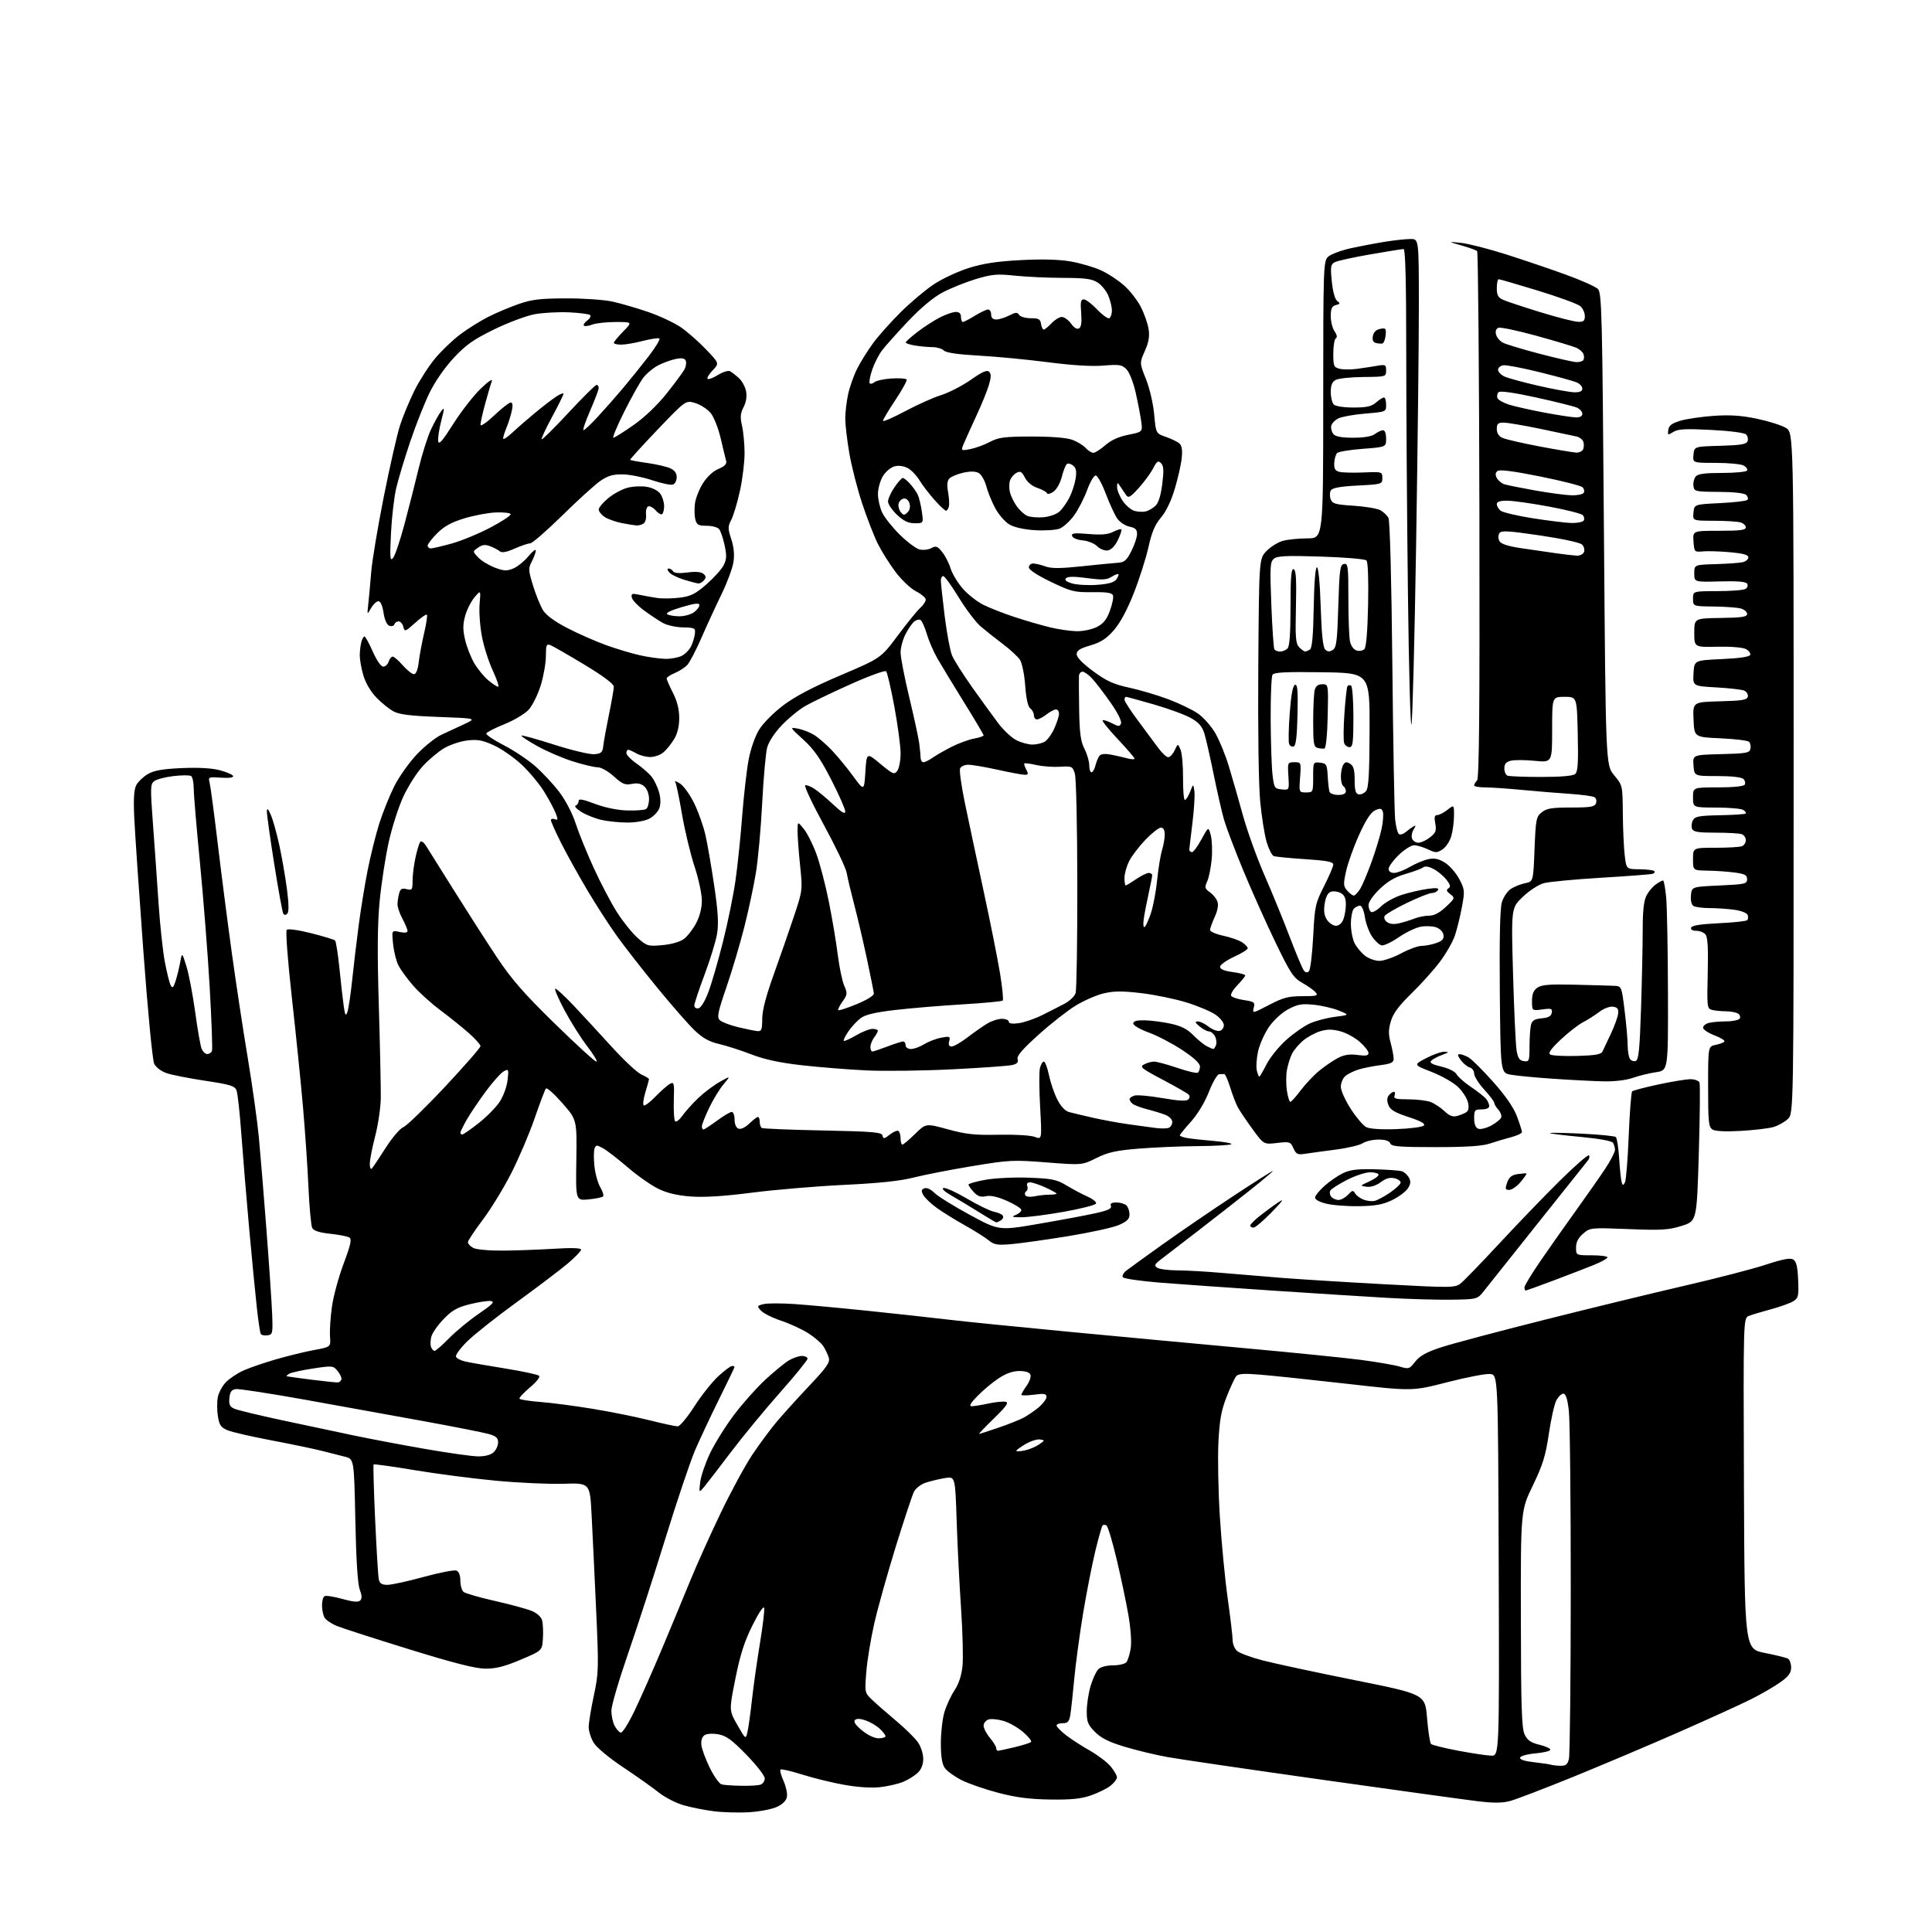 <?xml version="1.0" encoding="UTF-8" standalone="no"?>
<svg 
  version="1.1" 
  xmlns="http://www.w3.org/2000/svg" 
  xmlns:xlink="http://www.w3.org/1999/xlink" 
  xmlns:svg="http://www.w3.org/2000/svg"
  xmlns:rdf="http://www.w3.org/1999/02/22-rdf-syntax-ns#"
  xmlns:cc="http://creativecommons.org/ns#"
  xmlns:dc="http://purl.org/dc/elements/1.1/"
  viewBox="0 0 768 768"
  width="768"
  height="768"
>
<style>svg {background-color: white; }</style>"
<path stroke="none" fill="black" fill-rule="evenodd" d="M298.00,720.37C293.88,720.64 287.49,720.47 283.81,720.01C280.13,719.55 274.65,718.46 271.63,717.58C268.61,716.70 264.19,714.42 261.82,712.51C259.44,710.60 253.11,706.12 247.76,702.55C242.11,698.80 237.17,694.68 236.01,692.78C234.91,690.98 234.01,688.15 234.02,686.50C234.03,684.85 234.94,679.23 236.06,674.00C237.99,664.98 238.03,663.24 236.95,639.50C236.33,625.75 235.52,608.88 235.16,602.00C234.50,589.50 234.50,589.50 224.00,589.82C218.22,590.00 206.15,589.45 197.16,588.61C188.17,587.77 173.64,585.88 164.86,584.42C156.09,582.95 148.74,581.93 148.52,582.14C148.31,582.36 148.58,592.20 149.12,604.01C149.66,615.83 150.31,626.51 150.57,627.75C150.93,629.47 151.73,630.00 153.99,630.00C155.62,630.00 162.10,628.59 168.39,626.86C174.68,625.13 180.54,623.99 181.42,624.33C182.43,624.72 183.00,626.16 183.00,628.35C183.00,630.22 183.57,632.23 184.28,632.81C184.98,633.40 190.56,635.00 196.69,636.39C202.81,637.77 209.42,639.57 211.38,640.38C213.61,641.32 215.15,642.75 215.53,644.25C215.86,645.56 215.98,648.78 215.81,651.40C215.50,656.16 215.50,656.16 207.00,659.75C200.65,662.44 197.11,663.34 193.00,663.32C189.03,663.30 180.65,661.17 162.80,655.66C149.22,651.46 136.27,647.29 134.02,646.39C131.78,645.49 129.50,643.94 128.97,642.95C128.44,641.95 128.00,639.78 128.00,638.12C128.00,636.47 128.45,634.84 128.99,634.51C129.54,634.17 132.71,634.66 136.05,635.59C140.35,636.80 142.42,636.98 143.18,636.22C143.94,635.46 143.89,634.19 143.00,631.83C142.18,629.66 141.57,620.08 141.25,604.26C140.75,580.01 140.75,580.01 137.13,579.07C135.13,578.55 130.80,577.45 127.50,576.63C124.20,575.81 115.23,573.95 107.56,572.50C99.89,571.05 92.20,569.27 90.46,568.55C87.83,567.45 87.18,566.51 86.62,563.02C86.25,560.70 86.23,557.29 86.58,555.43C86.93,553.58 88.40,550.86 89.86,549.38C91.31,547.91 94.45,545.83 96.84,544.77C99.22,543.70 105.02,541.71 109.73,540.35C114.43,538.99 121.25,537.32 124.89,536.65C131.50,535.44 131.50,535.44 131.19,531.28C131.02,528.99 131.35,523.70 131.93,519.53C132.51,515.36 134.61,507.62 136.59,502.34C139.42,494.78 139.90,492.56 138.87,491.92C138.15,491.48 134.72,490.81 131.25,490.44C126.93,489.97 124.68,489.25 124.11,488.13C123.65,487.23 122.98,479.98 122.62,472.00C122.26,464.02 121.28,449.62 120.44,440.00C119.60,430.38 117.61,410.80 116.01,396.50C114.36,381.70 113.49,370.12 113.99,369.62C114.49,369.11 118.61,369.68 123.68,370.96C128.53,372.19 132.81,373.49 133.19,373.85C133.57,374.21 134.36,379.23 134.94,385.00C135.52,390.77 136.28,397.51 136.64,399.97C137.18,403.67 137.43,404.07 138.09,402.29C138.53,401.11 139.37,395.49 139.97,389.82C140.57,384.14 141.73,374.32 142.56,368.00C143.38,361.68 144.99,351.77 146.13,346.00C147.28,340.23 149.34,331.90 150.72,327.50C152.11,323.10 154.81,316.38 156.72,312.56C158.64,308.75 162.70,303.03 165.73,299.84C168.77,296.66 173.11,293.19 175.37,292.12C177.64,291.06 181.75,289.15 184.50,287.88C189.50,285.56 189.50,285.56 174.50,285.00C163.27,284.59 158.73,284.03 156.43,282.79C154.74,281.88 151.69,279.42 149.65,277.32C147.41,275.02 145.35,271.54 144.47,268.57C143.66,265.86 143.01,262.26 143.01,260.57C143.02,258.88 143.30,256.49 143.63,255.25C143.96,254.01 144.52,253.00 144.88,253.00C145.24,253.00 146.72,255.70 148.18,259.00C149.74,262.53 151.46,265.00 152.35,265.00C153.18,265.00 154.15,264.10 154.50,263.00C154.85,261.90 155.57,261.00 156.10,261.00C156.63,261.00 158.44,262.57 160.13,264.50C161.82,266.42 163.81,268.00 164.54,268.00C165.39,268.00 166.08,266.26 166.44,263.25C166.75,260.64 167.72,255.43 168.60,251.68C169.48,247.93 169.97,244.64 169.69,244.35C169.41,244.07 167.31,245.53 165.04,247.58C161.08,251.16 160.87,251.23 160.33,249.16C160.02,247.97 159.18,247.00 158.47,247.00C157.75,247.00 156.99,247.53 156.77,248.18C156.56,248.83 155.65,249.08 154.76,248.74C153.76,248.35 152.88,246.37 152.46,243.56C152.03,240.73 151.26,239.00 150.42,239.00C149.67,239.00 148.36,240.24 147.49,241.75C145.91,244.50 145.91,244.50 146.41,240.00C146.69,237.53 147.20,231.90 147.55,227.50C147.89,223.10 150.15,209.60 152.55,197.50C154.96,185.40 157.88,172.57 159.04,169.00C160.20,165.43 162.77,159.26 164.73,155.29C166.70,151.33 170.38,145.59 172.91,142.54C175.43,139.50 179.97,135.15 183.00,132.89C186.02,130.63 191.02,127.51 194.10,125.95C197.18,124.39 202.58,122.12 206.10,120.88C211.37,119.04 214.70,118.64 225.00,118.61C231.88,118.59 240.20,119.16 243.50,119.89C246.80,120.62 253.20,122.48 257.73,124.04C262.25,125.60 268.08,128.34 270.68,130.12C273.27,131.91 277.77,135.86 280.67,138.91C285.95,144.44 285.95,144.44 283.30,147.21C281.84,148.73 280.93,150.26 281.27,150.60C281.61,150.95 283.49,150.25 285.43,149.04C287.37,147.84 289.53,147.18 290.23,147.58C290.93,147.97 292.51,149.20 293.73,150.31C294.96,151.41 296.24,153.77 296.57,155.54C296.96,157.60 296.60,159.87 295.58,161.85C294.30,164.31 294.18,165.82 294.96,169.22C295.51,171.57 295.96,176.45 295.98,180.05C295.99,183.65 295.17,190.41 294.15,195.06C293.14,199.70 291.59,204.88 290.73,206.56C289.30,209.33 289.29,210.06 290.69,214.30C291.71,217.39 292.01,220.47 291.57,223.39C291.21,225.81 289.08,231.55 286.85,236.15C284.61,240.74 281.03,248.51 278.89,253.42C276.75,258.33 274.22,263.20 273.27,264.25C272.32,265.30 270.07,266.78 268.27,267.53C266.47,268.28 265.00,269.26 265.00,269.70C265.01,270.14 266.13,272.71 267.50,275.42C269.20,278.75 270.00,281.98 270.00,285.42C269.99,288.80 269.30,291.64 267.92,293.90C266.78,295.78 264.87,298.12 263.67,299.12C262.48,300.12 260.15,300.93 258.50,300.93C256.85,300.93 254.38,300.29 253.00,299.50C251.62,298.71 250.16,298.05 249.75,298.04C249.34,298.02 249.00,298.61 249.00,299.36C249.00,300.11 250.83,302.00 253.08,303.55C255.32,305.11 258.02,307.48 259.07,308.82C260.13,310.16 261.45,312.96 262.01,315.03C262.67,317.50 262.69,319.69 262.06,321.35C261.52,322.76 259.74,324.60 258.09,325.45C256.38,326.34 252.63,326.99 249.30,326.98C246.11,326.96 241.49,326.49 239.03,325.92C236.57,325.35 233.00,323.93 231.10,322.75C229.20,321.58 228.18,320.44 228.82,320.23C229.47,320.01 230.00,319.22 230.00,318.46C230.00,317.41 231.52,317.66 236.52,319.55C240.53,321.05 245.48,322.07 249.34,322.17C252.80,322.27 256.16,322.02 256.81,321.61C257.47,321.21 258.00,319.40 258.00,317.60C258.00,315.68 257.24,313.62 256.16,312.65C254.87,311.47 253.40,311.17 251.17,311.62C248.49,312.15 247.41,311.70 244.00,308.62C241.69,306.53 238.96,305.00 237.54,305.00C236.18,305.00 231.72,303.93 227.62,302.63C223.52,301.33 217.17,298.59 213.51,296.54C209.85,294.49 207.04,292.63 207.27,292.40C207.50,292.17 213.41,293.81 220.41,296.05C227.49,298.31 234.55,299.98 236.32,299.81C239.03,299.55 239.55,299.06 239.81,296.50C239.99,294.85 241.00,289.27 242.06,284.09C243.13,278.92 244.00,273.92 244.00,272.98C244.00,271.87 239.87,268.78 232.25,264.18C225.79,260.28 219.71,256.79 218.75,256.43C217.23,255.87 217.00,256.44 217.00,260.79C217.00,263.54 216.08,268.78 214.95,272.44C213.82,276.10 211.68,280.43 210.20,282.07C208.70,283.73 204.40,286.31 200.56,287.85C196.74,289.39 193.48,291.06 193.31,291.57C193.15,292.08 196.27,294.18 200.25,296.23C204.24,298.28 209.86,302.02 212.75,304.56C215.64,307.09 219.95,311.71 222.32,314.83C224.83,318.13 227.54,323.34 228.82,327.29C230.03,331.03 233.27,339.03 236.04,345.08C238.80,351.12 242.99,359.09 245.36,362.78C247.73,366.48 251.40,371.02 253.51,372.87C257.17,376.09 257.62,376.22 263.33,375.70C266.93,375.38 270.32,374.40 271.86,373.25C273.27,372.20 275.45,369.39 276.71,367.01C278.16,364.27 279.00,360.96 279.00,357.98C279.00,355.38 277.68,349.25 276.06,344.35C274.45,339.45 272.22,330.17 271.12,323.72C270.02,317.27 268.81,311.50 268.43,310.89C268.06,310.29 268.93,310.56 270.37,311.51C271.81,312.45 274.33,315.98 275.97,319.36C277.62,322.74 279.63,328.43 280.44,332.00C281.24,335.57 282.81,344.63 283.92,352.13C285.42,362.26 285.71,367.14 285.06,371.13C284.58,374.08 282.34,381.40 280.09,387.39C277.84,393.37 276.00,398.92 276.00,399.71C276.00,400.51 276.73,401.00 277.65,400.82C278.64,400.63 280.24,397.98 281.64,394.24C282.93,390.80 285.53,381.80 287.42,374.24C289.32,366.68 291.55,355.77 292.37,350.00C293.20,344.23 294.39,332.75 295.02,324.50C295.66,316.25 296.81,306.14 297.58,302.03C298.41,297.64 300.14,292.68 301.78,290.03C303.33,287.50 307.58,283.23 311.39,280.36C316.06,276.83 323.24,273.08 334.20,268.41C350.19,261.61 350.19,261.61 356.94,252.56C360.65,247.58 364.66,242.64 365.85,241.60C367.03,240.55 368.00,239.09 368.00,238.37C368.00,237.64 366.28,236.16 364.17,235.09C362.06,234.01 358.39,230.55 356.00,227.38C353.61,224.22 350.42,219.12 348.90,216.06C347.39,213.00 344.59,205.78 342.68,200.00C340.77,194.22 338.49,185.26 337.60,180.07C336.72,174.89 336.00,168.72 336.00,166.37C336.00,164.02 336.51,159.71 337.12,156.80C337.74,153.88 339.37,149.27 340.75,146.54C342.12,143.81 345.00,139.21 347.15,136.30C349.29,133.40 354.22,127.88 358.09,124.05C361.96,120.22 367.84,115.27 371.16,113.05C374.47,110.84 380.71,107.92 385.01,106.56C390.76,104.74 396.27,103.90 405.72,103.40C414.21,102.95 420.95,103.13 425.54,103.92C429.37,104.58 434.80,106.16 437.62,107.44C440.44,108.72 444.63,111.48 446.95,113.57C449.26,115.66 452.23,119.50 453.55,122.10C454.87,124.71 456.23,128.61 456.58,130.78C457.04,133.68 456.65,136.00 455.10,139.51C452.98,144.30 452.98,144.30 455.54,150.70C456.99,154.32 458.41,160.40 458.80,164.70C459.50,172.30 459.50,172.30 463.39,173.65C465.54,174.39 467.95,175.54 468.75,176.21C469.78,177.06 470.08,178.77 469.77,181.96C469.53,184.46 468.29,189.98 467.02,194.23C465.57,199.12 463.53,203.36 461.51,205.73C459.11,208.55 457.85,211.53 456.53,217.50C455.55,221.90 452.92,230.15 450.68,235.84C448.03,242.55 445.24,247.72 442.72,250.58C439.77,253.93 437.54,255.37 433.42,256.57C429.27,257.77 428.00,258.60 428.00,260.08C428.00,261.30 430.41,263.78 434.60,266.86C439.91,270.76 442.69,272.02 448.85,273.35C453.06,274.26 460.04,276.32 464.36,277.94C468.68,279.56 474.01,282.12 476.20,283.64C478.40,285.16 481.50,288.68 483.11,291.45C484.72,294.23 487.12,300.10 488.45,304.50C489.79,308.90 492.31,317.68 494.05,324.00C495.79,330.32 499.68,341.12 502.69,348.00C505.69,354.88 510.21,365.90 512.71,372.50C515.22,379.10 517.74,385.08 518.30,385.79C518.99,386.67 519.64,386.76 520.33,386.07C520.89,385.51 521.64,379.30 522.01,372.28C522.63,360.17 522.86,359.12 526.33,352.27C528.35,348.30 530.00,344.42 530.00,343.65C530.00,342.59 527.38,342.09 518.83,341.53C512.69,341.14 507.07,340.58 506.34,340.30C505.61,340.02 504.34,337.51 503.51,334.72C502.68,331.93 501.53,324.67 500.94,318.58C500.32,312.06 500.01,289.94 500.19,264.81C500.50,222.13 500.50,222.13 503.44,219.06C505.06,217.37 507.99,215.54 509.94,215.00C511.90,214.46 516.31,214.01 519.75,214.01C526.00,214.00 526.00,214.00 526.00,159.00C526.00,106.60 526.09,103.91 527.87,102.13C528.90,101.10 533.06,99.54 537.12,98.65C541.18,97.77 547.42,96.59 551.00,96.03C554.58,95.47 558.96,95.01 560.75,95.01C564.00,95.00 564.00,95.00 564.02,121.25C564.03,135.69 563.54,178.55 562.93,216.50C562.32,254.45 561.49,286.62 561.08,288.00C560.67,289.37 560.03,265.75 559.67,235.50C559.30,205.25 559.00,162.16 559.00,139.75C559.00,112.16 558.66,99.00 557.96,99.00C557.39,99.00 551.42,99.95 544.71,101.12C537.99,102.28 531.66,103.68 530.62,104.22C528.96,105.09 528.82,105.98 529.41,111.85C529.81,115.91 530.65,118.94 531.56,119.63C532.83,120.59 532.76,120.83 531.02,121.28C529.43,121.70 529.00,122.64 529.00,125.68C529.00,127.81 529.68,130.53 530.51,131.71C531.47,133.08 531.65,134.10 531.01,134.49C530.45,134.84 530.00,137.56 530.00,140.54C530.00,145.48 530.22,146.02 532.48,146.58C533.84,146.93 536.88,146.95 539.23,146.65C541.58,146.34 545.19,145.80 547.25,145.44C550.76,144.82 551.00,144.94 551.00,147.28C551.00,149.75 550.91,149.78 541.99,149.86C537.03,149.91 532.08,150.42 530.99,151.01C529.54,151.78 529.00,153.10 529.00,155.84C529.00,157.91 529.54,160.14 530.20,160.80C530.89,161.49 534.21,162.00 538.05,162.00C543.26,162.00 545.19,161.57 547.00,160.00C548.27,158.90 549.69,158.00 550.15,158.00C550.62,158.00 551.00,159.29 551.00,160.86C551.00,163.71 550.99,163.71 542.80,164.40C538.29,164.77 533.46,165.63 532.07,166.30C530.67,166.97 529.37,168.32 529.18,169.31C528.99,170.29 529.38,171.75 530.04,172.55C530.87,173.55 533.31,174.00 537.93,174.00C542.26,174.00 545.30,173.48 546.56,172.53C547.63,171.72 549.06,171.05 549.75,171.03C550.51,171.01 551.00,172.32 551.00,174.36C551.00,177.71 551.00,177.71 541.75,178.41C536.66,178.79 532.06,179.55 531.52,180.09C530.98,180.63 530.47,182.41 530.38,184.04C530.27,186.34 530.73,187.15 532.43,187.57C533.64,187.88 537.97,187.98 542.06,187.81C549.41,187.50 549.50,187.53 549.50,190.00C549.50,192.46 549.35,192.51 539.71,193.01C532.82,193.36 529.66,193.93 529.05,194.92C528.57,195.69 528.53,197.26 528.95,198.41C529.62,200.24 530.78,200.57 538.11,201.04C542.72,201.34 547.50,202.14 548.73,202.82C549.95,203.49 551.39,204.87 551.93,205.87C552.51,206.96 553.14,230.50 553.48,264.10C553.79,295.12 554.29,322.86 554.59,325.73C554.89,328.61 555.59,331.24 556.13,331.58C556.68,331.92 557.89,331.55 558.81,330.75C559.74,329.95 561.10,328.96 561.82,328.55C562.90,327.93 562.92,328.16 561.92,329.76C561.24,330.85 560.97,332.47 561.31,333.37C561.66,334.27 562.79,335.00 563.83,335.00C564.88,335.00 566.95,334.04 568.45,332.86C570.76,331.04 571.08,330.22 570.54,327.36C570.07,324.84 570.26,324.00 571.32,324.00C572.10,324.00 573.92,323.07 575.37,321.93C578.00,319.85 578.00,319.85 577.99,324.18C577.99,326.55 577.52,330.19 576.94,332.26C576.37,334.33 574.80,336.74 573.45,337.62C571.20,339.10 570.72,339.10 567.60,337.61C565.73,336.73 563.25,336.00 562.10,336.00C560.95,336.00 558.20,337.75 556.00,339.88C553.80,342.02 552.00,344.49 552.00,345.38C552.00,346.37 552.84,347.00 554.16,347.00C555.35,347.00 558.16,345.93 560.41,344.62C562.66,343.31 565.96,341.93 567.75,341.54C570.19,341.02 571.85,341.36 574.36,342.91C576.21,344.05 578.77,346.97 580.05,349.39C582.26,353.56 582.32,354.14 581.15,360.48C580.47,364.16 579.22,369.27 578.37,371.83C577.51,374.40 574.76,379.20 572.25,382.50C569.74,385.80 564.65,391.45 560.94,395.05C556.09,399.77 553.84,402.81 552.91,405.89C551.90,409.26 551.88,411.12 552.82,414.60C553.47,417.04 554.00,419.86 554.00,420.89C554.00,422.37 552.96,422.87 548.75,423.41C545.86,423.78 541.92,424.57 540.00,425.16C538.08,425.76 535.71,426.94 534.75,427.78C533.79,428.62 533.00,430.52 533.00,432.00C533.00,433.48 534.77,437.43 536.93,440.77C539.09,444.12 541.84,447.38 543.04,448.02C544.40,448.75 548.84,449.06 555.06,448.84C560.47,448.65 565.38,448.02 565.97,447.44C566.71,446.69 564.94,445.69 559.94,444.05C554.42,442.24 552.64,441.17 551.90,439.24C551.26,437.55 551.32,436.32 552.10,435.38C552.73,434.62 553.63,434.00 554.09,434.00C554.56,434.00 554.68,434.68 554.36,435.50C553.89,436.73 554.87,437.00 559.83,437.00C563.15,437.00 567.14,437.48 568.68,438.06C570.23,438.65 572.71,440.28 574.18,441.69C576.13,443.54 577.51,444.08 579.18,443.63C580.46,443.29 582.11,442.62 582.86,442.13C583.77,441.54 584.00,440.28 583.56,438.28C583.20,436.64 581.42,433.86 579.61,432.11C577.80,430.35 573.06,427.65 569.08,426.10C561.85,423.29 561.85,423.29 566.91,420.64C569.69,419.19 572.98,418.03 574.23,418.08C576.12,418.14 575.96,418.35 573.29,419.33C571.53,419.97 569.58,421.01 568.96,421.63C568.13,422.47 569.15,423.08 572.94,423.99C575.96,424.71 578.45,425.97 579.04,427.07C579.58,428.09 582.16,430.35 584.76,432.10C587.37,433.85 590.06,435.98 590.75,436.83C591.44,437.68 592.00,438.97 592.00,439.69C592.00,440.48 590.81,441.00 589.00,441.00C586.23,441.00 586.00,441.27 586.00,444.53C586.00,446.87 586.55,448.27 587.63,448.69C588.53,449.03 590.83,448.47 592.75,447.44C594.66,446.41 596.46,444.97 596.74,444.24C597.02,443.52 596.51,442.12 595.62,441.13C594.73,440.15 594.00,438.93 594.00,438.42C594.00,437.91 592.20,435.53 590.00,433.12C587.80,430.72 586.00,427.86 586.00,426.78C586.00,425.70 585.21,424.60 584.25,424.34C583.29,424.07 581.69,422.77 580.70,421.43C579.43,419.71 579.28,419.01 580.20,419.04C580.92,419.05 582.51,419.63 583.75,420.32C584.98,421.01 589.38,425.37 593.51,430.01C598.49,435.61 601.70,440.25 603.01,443.77C604.11,446.69 605.00,449.49 605.00,450.00C605.00,450.51 603.09,451.42 600.75,452.04C598.41,452.65 594.57,453.79 592.22,454.58C589.17,455.59 582.92,456.00 570.57,456.00C556.07,456.00 553.12,455.75 552.64,454.50C552.26,453.51 550.69,453.00 548.00,453.00C545.76,453.00 542.93,453.65 541.71,454.44C540.50,455.24 535.67,456.38 531.00,456.98C526.33,457.59 520.90,458.33 518.95,458.63C515.81,459.11 515.26,458.86 514.16,456.45C512.98,453.86 512.68,453.76 507.64,454.35C502.37,454.97 502.37,454.97 497.82,448.74C495.32,445.31 492.69,441.38 491.96,440.00C491.24,438.62 489.90,435.11 489.00,432.20C488.09,429.28 487.04,426.92 486.67,426.95C486.30,426.98 485.40,427.00 484.66,427.00C483.92,427.00 482.08,430.14 480.58,433.98C478.93,438.19 476.08,442.92 473.42,445.88C470.99,448.58 469.00,451.03 469.00,451.32C469.00,451.61 470.24,452.07 471.75,452.36C473.26,452.65 478.02,453.17 482.32,453.53C486.63,453.89 489.85,454.48 489.48,454.84C489.11,455.20 483.11,455.54 476.15,455.60C469.19,455.65 458.55,456.11 452.50,456.61C443.61,457.34 440.41,458.06 435.81,460.35C430.11,463.18 430.11,463.18 416.07,462.08C402.77,461.03 401.19,461.11 386.31,463.58C377.66,465.01 367.20,467.06 363.05,468.12C357.85,469.45 349.28,470.36 335.50,471.01C324.50,471.54 308.07,472.93 299.00,474.09C287.84,475.53 279.96,476.02 274.64,475.63C269.21,475.23 265.19,474.27 261.64,472.54C258.81,471.16 253.35,467.33 249.50,464.01C245.65,460.70 241.25,457.30 239.73,456.46C237.23,455.08 236.91,455.08 236.35,456.53C236.01,457.41 235.98,460.57 236.29,463.54C236.60,466.51 237.65,470.29 238.62,471.94C239.60,473.59 240.09,475.24 239.72,475.61C239.35,475.99 236.75,476.51 233.95,476.78C228.85,477.27 228.85,477.27 229.10,461.19C229.34,445.11 229.34,445.11 223.53,438.50C220.34,434.86 217.41,432.24 217.02,432.69C216.64,433.13 214.62,438.45 212.54,444.50C210.46,450.55 206.28,460.37 203.26,466.31C200.24,472.26 195.12,480.63 191.88,484.91C188.65,489.20 186.00,493.21 186.00,493.82C186.00,494.43 186.96,495.44 188.13,496.07C189.33,496.71 194.45,497.18 199.88,497.14C205.17,497.10 214.34,496.76 220.25,496.40C227.26,495.97 231.00,496.09 231.00,496.75C231.00,497.30 228.64,499.76 225.75,502.21C222.86,504.66 213.75,511.57 205.50,517.56C197.25,523.55 188.33,530.62 185.68,533.26C183.02,535.89 181.03,538.60 181.25,539.28C181.47,539.95 183.19,540.84 185.08,541.26C186.96,541.67 194.11,542.91 200.97,544.02C207.82,545.13 213.82,546.42 214.30,546.90C214.79,547.39 213.19,549.42 210.63,551.55C208.14,553.64 206.28,555.65 206.51,556.02C206.74,556.39 210.50,556.97 214.87,557.31C219.24,557.65 228.59,558.87 235.66,560.04C242.72,561.20 252.86,563.24 258.18,564.58C263.51,565.91 268.55,567.00 269.40,567.00C270.24,567.00 273.21,563.44 276.00,559.09C278.79,554.75 283.07,549.35 285.51,547.09C287.96,544.84 290.42,543.00 290.98,543.00C291.54,543.00 292.00,543.17 292.00,543.38C292.00,543.59 289.24,549.33 285.87,556.13C282.50,562.93 278.20,572.10 276.30,576.50C274.41,580.90 269.11,596.65 264.52,611.50C259.94,626.35 253.23,647.05 249.61,657.50C245.99,667.95 243.03,678.08 243.03,680.00C243.03,681.92 243.59,684.59 244.26,685.92C244.94,687.25 246.04,688.52 246.70,688.74C247.40,688.97 249.76,685.25 252.36,679.82C254.81,674.69 259.84,663.30 263.53,654.50C267.22,645.70 272.17,633.77 274.53,627.98C276.89,622.20 282.18,610.43 286.30,601.83C290.41,593.23 296.13,582.66 299.01,578.34C301.89,574.03 306.33,568.03 308.88,565.02C311.42,562.01 317.24,555.59 321.81,550.75C328.65,543.52 330.00,541.56 329.46,539.73C329.09,538.50 328.13,536.46 327.33,535.19C326.53,533.92 323.81,531.57 321.29,529.97C318.78,528.38 313.91,526.13 310.47,524.99C307.04,523.85 303.45,522.05 302.50,521.00C300.85,519.17 300.89,519.07 303.51,518.41C305.01,518.03 310.58,518.02 315.87,518.38C321.17,518.75 334.27,519.96 345.00,521.07C355.73,522.18 369.90,523.73 376.50,524.52C383.10,525.31 405.15,527.53 425.50,529.46C445.85,531.39 477.57,534.35 496.00,536.03C514.42,537.71 534.67,539.76 541.00,540.58C547.33,541.41 554.22,542.60 556.33,543.22C560.01,544.32 560.26,544.24 562.59,541.26C564.40,538.96 567.02,537.50 572.76,535.61C577.02,534.21 595.58,529.27 614.00,524.63C632.42,519.99 657.62,513.87 670.00,511.01C682.38,508.16 696.72,504.44 701.87,502.75C708.78,500.48 711.67,499.93 712.87,500.69C714.07,501.44 714.58,503.57 714.79,508.80C715.06,515.29 714.89,516.02 712.79,517.30C711.53,518.06 707.58,519.48 704.00,520.45C700.42,521.41 696.48,522.60 695.24,523.08C692.99,523.96 692.99,523.96 693.24,589.73C693.50,655.50 693.50,655.50 701.55,657.07C705.97,657.93 710.13,658.97 710.80,659.37C711.46,659.78 712.00,661.37 712.00,662.89C712.00,665.01 711.00,666.38 707.75,668.70C705.41,670.37 700.22,673.39 696.21,675.40C692.20,677.42 679.28,683.31 667.50,688.49C655.71,693.67 636.72,701.71 625.29,706.36C613.85,711.00 602.60,715.31 600.28,715.93C597.19,716.76 593.68,716.78 587.28,716.00C582.45,715.41 554.65,711.57 525.50,707.46C496.35,703.35 468.68,699.29 464.00,698.44C459.32,697.60 451.70,695.76 447.06,694.36C440.88,692.50 437.73,690.93 435.31,688.51C432.46,685.66 432.00,684.52 432.00,680.28C432.00,677.58 432.69,673.05 433.52,670.23C434.36,667.40 435.75,664.40 436.60,663.55C437.51,662.63 439.90,662.00 442.45,662.00C444.82,662.00 447.21,661.44 447.76,660.75C448.32,660.06 449.08,657.63 449.46,655.35C449.87,652.88 449.50,647.48 448.55,641.98C447.68,636.91 445.58,626.97 443.90,619.89C442.22,612.81 440.40,606.74 439.85,606.41C439.31,606.07 438.61,606.05 438.30,606.36C437.99,606.67 436.67,611.33 435.37,616.71C434.07,622.10 431.89,633.25 430.52,641.50C429.16,649.75 427.58,661.45 427.02,667.50C426.46,673.55 425.76,679.96 425.46,681.75C425.01,684.39 424.45,685.00 422.45,685.00C421.10,685.00 420.00,685.41 420.00,685.92C420.00,686.42 421.69,688.14 423.75,689.75C425.81,691.35 430.06,694.11 433.20,695.87C436.33,697.64 440.04,700.45 441.45,702.12C442.85,703.79 444.00,705.76 444.00,706.50C444.00,707.25 442.85,708.76 441.44,709.87C440.04,710.97 436.55,712.69 433.69,713.69C429.75,715.06 425.86,715.46 417.50,715.34C409.40,715.23 403.97,714.53 396.91,712.69C391.64,711.32 385.03,709.04 382.23,707.62C379.43,706.20 376.43,704.03 375.57,702.80C374.48,701.24 374.00,698.24 374.00,692.94C374.00,688.75 374.64,683.18 375.43,680.56C376.22,677.95 378.03,674.05 379.45,671.90C381.14,669.35 382.23,666.01 382.61,662.25C382.93,659.09 382.67,648.85 382.04,639.50C381.40,630.15 380.62,614.48 380.29,604.69C379.71,586.87 379.71,586.87 375.60,587.56C373.35,587.93 369.94,588.75 368.04,589.37C366.08,590.01 364.02,591.59 363.31,593.00C362.62,594.38 359.34,604.27 356.02,615.00C352.71,625.73 348.87,639.45 347.50,645.50C346.13,651.55 344.71,660.18 344.36,664.68C343.72,672.79 343.74,672.90 346.65,675.68C348.26,677.23 352.54,680.98 356.15,684.00C359.77,687.02 363.69,690.88 364.87,692.56C366.06,694.27 367.00,697.17 367.00,699.14C367.00,701.49 366.25,703.35 364.74,704.78C363.49,705.95 360.90,707.55 358.99,708.33C357.07,709.12 353.02,710.05 350.00,710.41C346.60,710.81 341.19,710.48 335.83,709.54C331.06,708.70 323.48,706.86 318.99,705.44C314.49,704.02 310.56,703.11 310.25,703.42C309.94,703.73 310.47,705.72 311.43,707.85C312.39,709.98 313.02,712.79 312.84,714.11C312.62,715.68 311.29,717.09 309.00,718.20C307.07,719.13 302.12,720.11 298.00,720.37zM294.67,709.88C298.06,709.95 301.55,709.73 302.42,709.39C303.29,709.06 304.00,707.94 304.00,706.91C304.00,705.88 300.74,701.69 296.75,697.59C290.97,691.64 288.71,689.99 285.59,689.42C283.32,689.01 281.00,689.15 280.09,689.74C279.10,690.38 278.61,691.86 278.80,693.64C278.96,695.21 280.46,699.29 282.13,702.69C283.81,706.10 285.92,709.09 286.84,709.33C287.75,709.57 291.28,709.82 294.67,709.88zM620.23,701.92C622.40,701.98 623.11,701.44 623.67,699.25C624.06,697.74 624.39,667.48 624.40,632.00C624.42,596.52 624.07,564.46 623.64,560.75C623.08,556.02 622.42,554.00 621.45,554.00C620.68,554.00 619.42,555.24 618.64,556.75C617.86,558.26 616.53,564.24 615.68,570.02C614.40,578.71 613.29,582.28 609.32,590.52C604.50,600.50 604.50,600.50 604.57,643.50C604.62,678.80 604.89,687.04 606.07,689.50C607.19,691.82 608.54,692.75 612.01,693.58C614.48,694.18 616.40,695.08 616.27,695.58C616.14,696.09 613.48,696.73 610.35,697.00C607.22,697.27 604.48,698.03 604.27,698.67C604.02,699.43 605.93,700.07 609.69,700.50C612.89,700.86 615.95,701.31 616.50,701.50C617.05,701.69 618.73,701.88 620.23,701.92zM592.76,697.90C596.01,698.00 596.01,698.00 595.76,622.25C595.50,546.50 595.50,546.50 592.33,546.19C590.59,546.02 582.92,547.49 575.30,549.46C561.43,553.03 561.43,553.03 535.47,550.08C521.19,548.46 505.66,546.82 500.97,546.45C494.31,545.91 492.20,546.06 491.36,547.13C490.76,547.88 489.07,551.54 487.60,555.26C485.49,560.61 484.80,564.38 484.34,573.26C484.03,579.44 484.28,592.83 484.92,603.00C485.55,613.17 486.96,627.79 488.04,635.47C489.12,643.16 490.00,650.63 490.00,652.07C490.00,653.51 490.79,655.40 491.75,656.27C492.71,657.13 497.32,658.84 502.00,660.05C506.68,661.27 523.10,664.80 538.50,667.88C566.50,673.50 566.50,673.50 567.28,682.98C567.72,688.20 568.42,692.82 568.85,693.25C569.28,693.68 574.10,694.88 579.57,695.92C585.03,696.95 590.97,697.85 592.76,697.90zM396.75,695.96C397.16,695.94 400.13,695.30 403.35,694.53C406.57,693.76 409.49,692.83 409.85,692.47C410.21,692.10 408.82,690.34 406.78,688.57C404.73,686.79 401.22,684.78 398.98,684.11C396.74,683.44 394.03,683.17 392.96,683.51C391.88,683.86 391.00,684.97 391.00,685.99C391.00,687.01 392.12,689.18 393.50,690.82C394.88,692.45 396.00,694.29 396.00,694.89C396.00,695.50 396.34,695.98 396.75,695.96zM297.13,688.50C297.51,686.85 298.33,681.00 298.94,675.50C299.55,670.00 300.97,659.97 302.09,653.22C303.21,646.46 303.97,640.16 303.77,639.22C303.56,638.19 301.71,640.92 299.15,646.04C295.92,652.50 294.26,657.68 292.34,667.24C289.80,679.90 289.80,679.90 293.11,685.70C296.43,691.49 296.43,691.49 297.13,688.50zM349.23,691.00C350.75,691.00 352.00,690.63 352.00,690.17C352.00,689.72 350.97,688.38 349.71,687.19C348.45,686.01 345.94,684.53 344.13,683.90C341.96,683.14 340.51,683.09 339.85,683.75C339.20,684.40 340.14,685.80 342.66,687.87C344.89,689.71 347.60,691.00 349.23,691.00zM279.95,591.00C277.84,593.50 277.84,593.50 278.33,589.20C278.60,586.84 280.37,581.67 282.25,577.70C284.14,573.74 288.45,566.85 291.82,562.38C295.20,557.91 300.76,551.66 304.19,548.48C307.62,545.31 311.79,541.88 313.46,540.86C315.13,539.84 317.51,539.01 318.75,539.00C319.99,539.00 321.00,539.50 321.00,540.11C321.00,540.72 316.04,546.82 309.98,553.66C303.91,560.51 295.15,571.15 290.50,577.30C285.85,583.46 281.10,589.62 279.95,591.00zM189.92,578.93C192.72,578.97 195.01,578.39 196.17,577.35C197.18,576.43 198.00,574.66 198.00,573.39C198.00,571.59 197.19,570.86 194.25,570.03C192.19,569.45 180.82,567.20 169.00,565.04C157.18,562.89 135.91,559.04 121.74,556.49C107.58,553.95 94.98,552.01 93.74,552.18C92.03,552.43 91.43,553.26 91.19,555.74C90.94,558.34 91.34,559.19 93.19,560.00C94.46,560.55 102.92,562.60 112.00,564.54C121.08,566.49 133.90,569.21 140.50,570.59C147.10,571.98 159.93,574.40 169.00,575.98C178.07,577.56 187.49,578.89 189.92,578.93zM407.20,576.61C408.96,576.26 411.54,575.20 412.95,574.25C415.40,572.59 415.42,572.51 413.39,572.21C412.23,572.04 409.65,572.87 407.64,574.05C405.64,575.23 404.00,576.43 404.00,576.72C404.00,577.01 405.44,576.96 407.20,576.61zM389.21,570.00C389.45,570.00 392.79,568.93 396.63,567.62C400.47,566.32 405.00,564.53 406.69,563.66C408.38,562.79 411.16,560.89 412.88,559.45C414.60,558.00 416.00,556.13 416.00,555.28C416.00,554.01 415.12,553.86 411.00,554.41C408.25,554.77 406.00,554.79 406.00,554.44C406.00,554.09 406.94,552.49 408.09,550.87C409.24,549.25 409.93,547.27 409.62,546.46C409.27,545.53 407.67,545.00 405.20,545.00C402.60,545.00 399.90,545.96 396.92,547.94C394.49,549.55 390.72,552.70 388.55,554.94C385.77,557.79 385.09,559.00 386.25,559.00C387.16,559.00 390.16,558.51 392.93,557.92C395.69,557.33 398.75,557.01 399.73,557.22C401.11,557.52 400.09,558.98 395.14,563.80C391.64,567.21 388.97,570.00 389.21,570.00zM134.44,549.53C134.95,549.44 135.53,548.91 135.72,548.34C135.91,547.77 135.25,546.29 134.24,545.05C132.47,542.86 132.21,542.83 124.46,544.00C120.08,544.66 115.83,545.59 115.00,546.07C114.17,546.55 113.72,547.01 114.00,547.10C114.28,547.19 118.78,547.80 124.00,548.47C129.22,549.13 133.92,549.61 134.44,549.53zM172.76,537.00C173.21,537.00 175.81,534.73 178.54,531.95C181.27,529.17 186.59,524.78 190.37,522.20C195.80,518.49 196.81,517.43 195.15,517.18C194.00,517.01 190.23,517.58 186.78,518.44C181.70,519.72 179.70,520.86 176.30,524.40C173.98,526.81 171.80,529.96 171.44,531.39C171.08,532.82 171.04,534.67 171.36,535.50C171.68,536.32 172.31,537.00 172.76,537.00zM106.34,530.81C105.16,530.98 103.96,530.74 103.67,530.28C103.39,529.82 102.69,525.19 102.11,519.97C101.53,514.76 100.16,500.60 99.06,488.50C97.97,476.40 96.57,459.52 95.95,451.00C95.34,442.48 94.47,434.57 94.02,433.43C93.33,431.67 91.51,431.11 81.56,429.62C75.15,428.65 68.24,427.29 66.21,426.59C64.10,425.87 61.98,424.27 61.31,422.89C60.62,421.50 58.77,402.29 56.98,377.98C55.26,354.62 53.63,330.77 53.37,325.00C53.02,317.46 53.25,313.81 54.20,312.05C54.92,310.71 56.98,308.75 58.78,307.70C61.24,306.26 64.63,305.67 72.28,305.33C78.92,305.04 84.23,305.34 87.42,306.19C90.13,306.91 92.49,307.95 92.67,308.50C92.87,309.11 90.99,309.36 87.86,309.14C82.88,308.80 82.73,308.86 83.33,311.14C83.67,312.44 85.10,323.18 86.51,335.00C87.92,346.82 90.44,366.40 92.11,378.50C93.78,390.60 96.64,409.50 98.48,420.50C100.31,431.50 102.29,445.68 102.89,452.00C103.49,458.32 104.86,474.98 105.93,489.00C107.01,503.02 108.02,518.10 108.19,522.50C108.48,530.04 108.38,530.52 106.34,530.81zM576.89,516.65C571.18,516.73 559.75,516.40 551.50,515.92C543.25,515.45 522.77,514.15 506.00,513.04C489.23,511.92 469.08,510.50 461.23,509.88C453.38,509.25 446.67,508.27 446.32,507.71C445.97,507.14 446.60,505.96 447.73,505.09C448.85,504.21 455.34,499.53 462.14,494.67C468.94,489.81 481.59,481.16 490.25,475.45C498.91,469.74 506.00,465.25 506.00,465.48C506.00,465.70 501.84,469.20 496.75,473.24C491.66,477.29 482.28,484.63 475.89,489.55C469.51,494.47 462.99,499.49 461.39,500.70C458.96,502.56 458.74,503.07 460.00,503.94C460.82,504.50 464.43,504.98 468.00,504.99C471.57,505.01 479.45,505.45 485.50,505.98C491.55,506.51 502.35,507.40 509.50,507.97C516.65,508.54 535.04,509.68 550.36,510.51C576.72,511.93 578.34,511.92 580.53,510.26C581.80,509.29 588.68,502.20 595.82,494.50C602.96,486.80 613.78,475.57 619.86,469.55C625.95,463.53 631.24,458.90 631.61,459.28C631.98,459.65 631.83,460.53 631.27,461.23C630.72,461.93 621.83,473.07 611.52,486.00C601.21,498.93 591.54,511.07 590.03,513.00C587.28,516.50 587.28,516.50 576.89,516.65zM606.49,513.00C606.22,513.00 606.00,512.44 605.99,511.75C605.99,511.06 608.93,506.23 612.53,501.00C616.12,495.77 622.47,486.77 626.62,481.00C630.78,475.23 635.94,467.84 638.09,464.59C640.24,461.35 641.99,457.97 641.98,457.09C641.98,456.22 641.62,454.95 641.20,454.28C640.73,453.55 635.64,452.62 628.47,451.95C621.89,451.34 616.33,450.66 616.10,450.43C615.88,450.21 621.50,450.30 628.60,450.64C635.69,450.98 641.87,451.59 642.32,451.99C642.77,452.40 643.37,456.28 643.65,460.62C643.93,464.95 644.38,469.18 644.65,470.00C645.08,471.33 645.22,471.33 645.95,470.00C646.39,469.18 647.07,460.85 647.44,451.50C647.82,442.15 648.43,434.20 648.81,433.84C649.19,433.47 653.88,432.24 659.23,431.09C664.59,429.94 670.34,429.00 672.01,429.00C673.69,429.00 675.30,429.61 675.58,430.35C675.87,431.10 675.74,443.79 675.30,458.57C674.50,485.42 674.50,485.42 668.50,487.30C663.29,488.94 660.50,489.11 647.32,488.58C632.29,487.99 632.11,488.00 629.32,490.40C627.36,492.09 626.50,493.77 626.50,495.91C626.50,499.00 626.50,499.00 632.75,499.00C636.19,499.00 639.00,499.37 639.00,499.82C639.00,500.26 636.64,501.59 633.75,502.77C630.86,503.94 623.66,506.72 617.74,508.95C611.82,511.18 606.76,513.00 606.49,513.00zM401.76,494.59C396.44,495.03 395.12,494.79 393.00,493.04C391.62,491.91 387.34,489.21 383.47,487.04C379.61,484.88 374.57,481.75 372.28,480.09C369.98,478.42 367.61,476.14 367.01,475.02C366.14,473.39 366.23,472.85 367.48,472.37C368.41,472.01 370.03,472.75 371.47,474.20C372.81,475.54 379.12,479.46 385.51,482.92C397.11,489.21 397.11,489.21 412.81,486.51C421.44,485.03 431.57,483.14 435.32,482.31C440.39,481.19 442.00,480.45 441.60,479.40C441.22,478.41 441.87,478.00 443.83,478.00C445.35,478.00 447.14,478.54 447.80,479.20C448.46,479.86 449.00,481.46 449.00,482.76C449.00,484.57 448.02,485.54 444.75,486.97C442.41,487.99 433.19,490.00 424.26,491.45C415.32,492.89 405.20,494.31 401.76,494.59zM498.28,488.00C497.58,488.00 497.00,487.63 497.00,487.17C497.00,486.71 498.69,485.00 500.75,483.37C502.81,481.74 506.07,479.34 508.00,478.05C510.71,476.22 510.15,477.08 505.53,481.85C502.25,485.23 498.99,488.00 498.28,488.00zM396.00,485.90C395.73,485.86 392.80,484.14 389.50,482.06C386.20,479.99 381.25,477.01 378.50,475.43C375.38,473.64 374.10,472.45 375.09,472.24C375.97,472.06 380.18,473.98 384.45,476.50C388.72,479.03 393.53,481.36 395.13,481.68C396.73,482.00 398.31,482.70 398.65,483.24C398.98,483.78 398.64,484.62 397.88,485.10C397.12,485.58 396.27,485.94 396.00,485.90zM406.00,483.88C402.32,483.88 401.91,483.71 403.75,482.97C404.99,482.47 406.00,481.58 406.00,480.98C406.00,480.38 403.46,478.77 400.36,477.40C396.59,475.73 393.81,475.10 391.95,475.51C389.87,475.97 388.67,475.57 387.09,473.87C385.94,472.63 385.00,471.30 385.00,470.90C385.00,470.51 388.05,469.64 391.78,468.97C395.52,468.30 403.27,467.94 409.03,468.15C418.25,468.50 420.04,468.88 424.00,471.26C426.48,472.75 430.20,474.73 432.28,475.65C434.36,476.57 435.90,477.82 435.70,478.41C435.50,479.01 429.75,480.49 422.92,481.70C416.09,482.91 408.48,483.89 406.00,483.88zM540.08,479.48C535.36,479.55 529.48,479.08 527.00,478.43C524.12,477.68 522.60,476.76 522.78,475.88C522.93,475.12 524.65,473.07 526.60,471.33C528.56,469.58 531.81,467.35 533.83,466.37C536.66,464.99 539.55,464.64 546.50,464.81C551.45,464.94 556.29,465.29 557.25,465.59C558.21,465.89 559.48,467.04 560.07,468.13C560.88,469.65 560.77,470.70 559.62,472.45C558.79,473.73 555.98,475.80 553.38,477.06C549.69,478.85 546.78,479.37 540.08,479.48zM546.50,477.35C547.60,477.07 550.26,475.64 552.42,474.17C554.58,472.70 556.52,470.95 556.74,470.29C556.96,469.62 555.95,468.77 554.49,468.41C552.58,467.93 551.01,468.35 548.88,469.93C547.02,471.30 544.90,471.98 543.21,471.75C540.53,471.38 540.55,471.35 544.25,469.67C546.31,468.74 548.00,467.53 548.00,466.99C548.00,466.44 546.51,466.00 544.68,466.00C542.86,466.00 538.72,467.35 535.49,469.01C532.26,470.66 529.27,472.56 528.86,473.22C528.45,473.89 528.59,475.01 529.18,475.72C529.77,476.42 531.07,477.00 532.08,477.00C533.09,477.00 534.80,476.06 535.86,474.92C537.54,473.12 537.92,473.04 538.66,474.36C539.13,475.20 540.64,476.33 542.01,476.87C543.38,477.41 545.40,477.63 546.50,477.35zM411.37,475.53C413.09,475.17 415.74,474.89 417.25,474.90C418.76,474.91 420.00,474.72 420.00,474.48C420.00,474.25 418.00,473.14 415.55,472.02C413.11,470.91 410.36,470.00 409.45,470.00C408.40,470.00 407.99,470.54 408.35,471.47C408.66,472.28 408.47,473.21 407.94,473.54C407.41,473.87 407.25,474.60 407.60,475.17C407.97,475.76 409.57,475.91 411.37,475.53zM599.96,473.00C598.35,473.00 598.24,472.62 599.11,470.10C599.88,467.92 600.90,467.09 603.31,466.72C605.07,466.46 606.63,466.35 606.79,466.49C606.95,466.63 605.90,468.16 604.45,469.87C603.01,471.59 600.99,473.00 599.96,473.00zM147.86,464.45C148.33,463.93 150.80,460.23 153.35,456.23C155.92,452.20 159.04,448.56 160.34,448.06C161.63,447.57 169.06,440.37 176.84,432.06C184.63,423.75 191.00,416.46 191.00,415.85C191.00,415.25 188.89,412.90 186.32,410.63C183.74,408.36 178.63,404.25 174.95,401.50C171.28,398.75 166.40,394.33 164.12,391.67C161.84,389.02 159.27,385.48 158.40,383.81C157.54,382.14 156.58,378.30 156.26,375.27C155.70,369.77 155.70,369.77 158.85,370.47C160.87,370.91 162.00,370.77 162.00,370.08C162.00,369.48 161.10,367.31 160.00,365.26C158.90,363.21 158.01,360.62 158.01,359.51C158.02,358.41 158.31,356.45 158.65,355.18C159.15,353.32 159.75,352.97 161.64,353.44C163.82,353.99 164.00,353.74 164.00,350.10C164.00,347.93 164.53,343.76 165.17,340.83C165.81,337.90 166.67,335.11 167.07,334.64C167.48,334.17 168.48,334.85 169.30,336.14C170.11,337.44 175.15,345.48 180.49,354.00C185.83,362.52 193.50,374.48 197.54,380.56C203.35,389.29 208.16,394.81 220.43,406.81C228.98,415.16 236.46,422.00 237.05,422.00C237.64,422.00 236.04,419.30 233.49,415.99C230.95,412.69 226.84,406.16 224.35,401.49C221.87,396.82 220.25,393.00 220.75,393.00C221.26,393.00 224.56,396.06 228.09,399.79C231.61,403.53 238.43,410.91 243.24,416.20C248.04,421.49 253.33,426.42 254.99,427.15C256.64,427.89 258.00,428.72 257.99,428.99C257.98,429.27 257.33,431.63 256.54,434.23C255.76,436.82 255.46,439.17 255.89,439.43C256.32,439.70 258.44,438.10 260.59,435.88C262.74,433.66 265.31,431.40 266.30,430.86C267.96,429.95 268.07,430.43 267.85,437.41C267.72,441.56 267.96,445.29 268.39,445.72C268.81,446.15 270.11,445.15 271.27,443.50C272.43,441.85 275.26,438.70 277.56,436.50C279.86,434.30 283.72,431.40 286.12,430.05C290.50,427.60 290.50,427.60 287.60,431.05C286.00,432.95 283.41,437.20 281.85,440.50C280.28,443.80 279.00,447.06 279.00,447.75C279.00,448.44 279.28,449.00 279.62,449.00C279.95,449.00 282.38,447.43 285.00,445.50C287.62,443.57 290.27,442.00 290.88,442.00C291.50,442.00 292.00,443.36 292.00,445.03C292.00,446.86 292.62,448.30 293.56,448.66C294.49,449.02 296.22,448.20 297.86,446.63C299.37,445.18 300.92,444.00 301.30,444.00C301.69,444.00 302.00,444.87 302.00,445.94C302.00,447.01 302.37,448.11 302.82,448.39C303.28,448.67 314.19,449.12 327.07,449.38C347.39,449.80 350.54,450.07 350.83,451.44C351.11,452.81 351.49,452.76 353.69,451.03C355.09,449.93 356.63,449.27 357.12,449.57C357.60,449.87 358.00,451.22 358.00,452.56C358.00,453.90 358.32,455.00 358.71,455.00C359.10,455.00 361.37,453.09 363.74,450.77C368.05,446.53 368.05,446.53 376.78,448.92C384.01,450.91 387.46,451.28 397.00,451.08C403.51,450.94 409.73,451.31 411.34,451.93C414.18,453.02 414.18,453.02 413.47,440.07C413.07,432.96 413.04,425.98 413.39,424.57C413.75,423.15 414.45,422.00 414.95,422.00C415.45,422.00 416.36,424.42 416.98,427.38C417.59,430.34 419.08,434.71 420.30,437.08C421.71,439.85 423.40,441.64 425.00,442.07C426.38,442.44 430.65,443.45 434.50,444.33C438.35,445.21 444.65,446.36 448.50,446.90C452.35,447.44 457.21,448.11 459.31,448.38C461.40,448.66 463.76,448.64 464.56,448.34C465.35,448.04 466.00,446.99 466.00,446.01C466.00,445.01 464.81,443.78 463.25,443.17C461.74,442.58 458.48,441.58 456.00,440.95C453.52,440.32 450.94,439.34 450.25,438.78C449.56,438.22 449.00,437.39 449.00,436.94C449.00,436.50 449.87,435.86 450.93,435.52C451.98,435.19 457.00,435.63 462.07,436.51C468.54,437.63 471.60,437.80 472.34,437.06C473.01,436.39 473.05,435.65 472.45,435.06C471.93,434.54 467.28,431.89 462.12,429.16C453.67,424.70 452.94,424.10 454.80,423.11C455.94,422.50 457.72,422.00 458.76,422.00C459.80,422.00 463.93,423.12 467.95,424.48C471.96,425.85 475.64,426.72 476.12,426.42C476.61,426.13 477.00,425.02 477.00,423.96C477.00,422.69 474.61,420.46 469.88,417.35C465.96,414.77 460.00,411.66 456.63,410.44C453.21,409.20 450.50,407.62 450.50,406.86C450.50,405.90 451.83,405.53 455.00,405.59C457.48,405.63 462.10,406.23 465.28,406.91C469.49,407.82 471.92,409.04 474.28,411.43C476.05,413.24 478.48,415.23 479.68,415.86C480.89,416.49 482.07,417.00 482.33,417.00C482.58,417.00 483.06,416.29 483.39,415.43C483.72,414.56 483.53,412.99 482.96,411.93C482.39,410.87 481.32,410.00 480.58,410.00C479.83,410.00 478.16,409.11 476.86,408.03C475.04,406.52 474.87,406.06 476.12,406.03C477.00,406.01 478.92,406.93 480.37,408.07C481.82,409.21 483.79,409.99 484.75,409.81C485.71,409.62 486.50,408.60 486.50,407.53C486.50,406.43 485.01,404.58 483.08,403.28C481.20,402.01 476.03,399.84 471.58,398.47C467.14,397.09 459.13,395.44 453.78,394.80C446.32,393.91 442.87,393.92 438.89,394.84C436.04,395.49 431.01,397.67 427.70,399.68C424.40,401.69 417.71,406.92 412.83,411.32C406.42,417.09 404.11,419.78 404.51,421.03C404.91,422.30 404.33,422.92 402.28,423.38C400.75,423.73 390.05,424.49 378.50,425.07C366.95,425.65 351.65,425.85 344.50,425.51C337.35,425.17 325.82,424.25 318.88,423.47C310.00,422.47 304.03,421.19 298.72,419.15C294.57,417.55 288.77,415.68 285.83,415.00C281.93,414.10 279.34,412.66 276.16,409.63C273.77,407.36 267.08,399.72 261.29,392.65C255.50,385.58 248.30,376.36 245.28,372.15C242.26,367.94 236.92,359.68 233.42,353.79C229.93,347.90 225.25,339.47 223.03,335.06C220.81,330.65 219.00,326.60 219.00,326.05C219.00,325.51 219.68,325.33 220.52,325.65C221.80,326.14 221.87,325.79 220.96,323.40C220.37,321.85 218.36,318.06 216.48,314.97C214.61,311.88 210.58,307.00 207.54,304.13C204.50,301.25 199.48,297.73 196.39,296.32C191.82,294.23 189.84,293.86 185.78,294.34C183.04,294.66 178.90,296.04 176.59,297.39C174.28,298.75 170.45,301.96 168.08,304.53C165.72,307.09 162.22,312.57 160.31,316.70C158.40,320.83 155.79,329.00 154.50,334.85C153.21,340.71 151.61,351.12 150.94,358.00C150.04,367.15 149.95,378.40 150.59,400.00C151.08,416.23 151.42,432.65 151.37,436.50C151.31,440.35 150.30,447.17 149.13,451.67C147.96,456.16 147.00,461.09 147.00,462.62C147.00,464.23 147.36,465.00 147.86,464.45zM183.75,451.00C184.16,451.00 187.08,448.97 190.24,446.49C193.40,444.01 197.16,440.20 198.61,438.01C200.08,435.79 201.47,431.99 201.76,429.41C202.26,425.00 202.19,424.83 200.26,425.86C199.14,426.46 195.95,430.02 193.18,433.76C190.40,437.51 186.98,442.58 185.57,445.04C184.17,447.49 183.02,449.84 183.01,450.25C183.01,450.66 183.34,451.00 183.75,451.00zM692.00,449.55C685.92,449.90 681.87,449.70 680.75,449.00C679.20,448.03 679.00,446.06 679.00,431.93C679.00,415.95 679.00,415.95 682.02,415.35C683.68,415.01 685.25,414.41 685.50,414.00C685.75,413.59 683.94,412.49 681.48,411.55C679.02,410.60 677.00,409.25 677.00,408.53C677.00,407.82 678.01,406.96 679.25,406.63C680.49,406.30 683.61,406.02 686.19,406.01C688.77,406.01 691.19,405.50 691.57,404.89C691.95,404.28 691.64,403.38 690.88,402.90C690.12,402.42 687.92,402.02 686.00,402.00C684.08,401.99 681.60,401.73 680.50,401.44C678.60,400.93 678.52,400.20 678.85,386.92C679.09,376.94 678.84,372.52 677.97,371.47C677.30,370.66 675.65,370.00 674.29,370.00C672.77,370.00 671.99,369.52 672.25,368.75C672.53,367.90 676.04,367.34 683.25,367.00C689.08,366.73 694.16,366.18 694.54,365.79C694.93,365.40 695.01,364.46 694.71,363.69C694.42,362.92 692.07,362.01 689.45,361.65C686.85,361.29 682.42,360.99 679.61,360.98C676.80,360.98 673.90,360.59 673.18,360.13C672.38,359.62 671.98,357.94 672.18,355.90C672.50,352.50 672.50,352.50 683.50,352.00C693.67,351.54 694.50,351.35 694.50,349.50C694.50,347.85 693.61,347.38 689.50,346.84C686.75,346.47 681.91,346.14 678.75,346.09C673.00,346.00 673.00,346.00 673.00,341.50C673.00,337.00 673.00,337.00 681.92,337.00C686.82,337.00 691.55,336.73 692.42,336.39C693.29,336.06 694.00,334.98 694.00,334.00C694.00,333.02 693.29,331.94 692.42,331.61C691.55,331.27 686.87,331.00 682.03,331.00C674.94,331.00 673.10,330.69 672.61,329.43C672.28,328.56 672.44,327.05 672.97,326.06C673.79,324.53 675.43,324.23 683.69,324.07C689.05,323.97 693.67,323.67 693.94,323.39C694.22,323.12 693.78,322.47 692.97,321.96C692.16,321.45 687.34,321.02 682.25,321.02C673.00,321.00 673.00,321.00 673.00,317.00C673.00,313.00 673.00,313.00 682.94,313.00C689.02,313.00 693.14,312.58 693.55,311.91C693.92,311.31 693.70,310.30 693.06,309.66C692.35,308.95 688.36,308.50 682.70,308.50C673.50,308.50 673.50,308.50 673.19,304.28C672.89,300.07 672.89,300.07 684.18,299.78C694.26,299.53 695.51,299.30 695.83,297.64C696.03,296.62 695.78,295.38 695.28,294.88C694.77,294.37 689.67,293.75 683.93,293.49C673.50,293.02 673.50,293.02 673.21,286.04C672.91,279.07 672.91,279.07 683.70,278.78C692.71,278.55 694.53,278.23 694.79,276.88C694.96,275.98 694.29,274.92 693.30,274.51C692.31,274.11 687.32,273.54 682.20,273.25C672.91,272.72 672.91,272.72 673.20,267.61C673.50,262.50 673.50,262.50 684.42,262.00C691.54,261.67 695.48,261.09 695.73,260.32C695.95,259.67 695.17,258.63 694.02,258.01C692.80,257.36 688.03,256.97 682.71,257.08C673.50,257.29 673.50,257.29 673.50,251.54C673.50,245.80 673.50,245.80 684.00,245.65C692.45,245.53 694.50,245.22 694.50,244.05C694.50,243.24 693.38,242.28 692.00,241.89C690.62,241.51 685.79,241.15 681.25,241.10C673.00,241.00 673.00,241.00 673.00,238.00C673.00,235.00 673.00,235.00 682.75,234.98C688.11,234.98 693.12,234.58 693.88,234.10C694.64,233.62 694.93,232.69 694.52,232.04C694.01,231.21 690.66,230.93 683.64,231.12C673.50,231.39 673.50,231.39 673.50,227.95C673.50,224.50 673.50,224.50 682.00,224.25C686.67,224.11 691.51,223.77 692.75,223.48C693.99,223.20 695.00,222.33 695.00,221.57C695.00,220.56 692.98,219.99 687.75,219.52C683.76,219.16 678.92,219.01 677.00,219.18C673.54,219.50 673.50,219.45 673.19,215.25C672.89,211.00 672.89,211.00 683.44,211.00C691.76,211.00 694.00,210.71 694.00,209.62C694.00,208.86 692.99,207.96 691.75,207.63C690.51,207.30 685.76,207.02 681.19,207.01C672.87,207.00 672.87,207.00 673.19,203.75C673.50,200.50 673.50,200.50 683.67,200.00C689.26,199.72 694.18,199.16 694.60,198.73C695.02,198.31 694.83,197.43 694.18,196.78C693.43,196.03 689.37,195.56 683.24,195.53C673.87,195.47 673.49,195.38 673.17,193.18C672.99,191.92 673.39,190.24 674.05,189.44C674.93,188.37 677.66,188.00 684.56,188.00C689.69,188.00 694.15,187.57 694.47,187.05C694.79,186.53 694.17,185.63 693.09,185.05C692.01,184.47 687.02,184.00 682.00,184.00C672.87,184.00 672.87,184.00 673.19,180.75C673.50,177.50 673.50,177.50 683.79,177.21C691.93,176.99 694.21,176.61 694.68,175.40C695.00,174.55 694.74,173.34 694.11,172.71C693.43,172.03 687.66,171.28 680.23,170.90C669.98,170.37 667.05,170.53 665.17,171.70C662.97,173.07 662.86,173.02 663.17,170.86C663.42,169.13 664.58,168.26 668.00,167.24C670.48,166.51 676.45,165.64 681.28,165.30C687.76,164.86 692.26,165.16 698.45,166.46C703.06,167.43 708.22,169.06 709.92,170.10C713.00,171.97 713.00,171.97 713.00,307.31C713.00,442.65 713.00,442.65 710.66,444.85C709.37,446.06 706.79,447.49 704.91,448.03C703.03,448.57 697.23,449.26 692.00,449.55zM512.93,438.00C513.31,438.00 515.17,435.94 517.06,433.42C518.95,430.90 522.30,427.36 524.50,425.57C526.70,423.77 530.04,421.50 531.92,420.53C534.37,419.27 536.56,418.94 539.67,419.37C542.97,419.82 544.00,419.63 544.00,418.58C544.00,417.83 542.43,415.83 540.51,414.15C538.60,412.46 535.13,410.57 532.80,409.95C529.67,409.10 527.61,409.10 524.83,409.93C522.78,410.55 519.70,412.22 518.01,413.65C516.31,415.07 514.33,417.42 513.60,418.87C512.87,420.32 511.96,423.21 511.58,425.30C511.20,427.39 511.19,431.10 511.56,433.55C511.93,436.00 512.54,438.00 512.93,438.00zM637.62,429.86C633.71,429.78 624.65,429.32 617.50,428.83C610.35,428.35 602.70,427.61 600.50,427.20C596.50,426.44 596.50,426.44 596.20,394.47C596.01,373.51 596.28,361.21 596.99,358.75C597.59,356.68 599.20,354.26 600.57,353.36C601.93,352.47 604.50,351.44 606.28,351.08C609.50,350.42 609.50,350.42 610.00,337.62C610.47,325.67 610.66,324.69 612.86,322.91C614.80,321.34 616.86,321.00 624.50,321.00C632.25,321.00 633.89,320.72 634.43,319.33C634.78,318.41 634.52,317.32 633.84,316.90C633.17,316.49 628.77,315.89 624.06,315.57C619.35,315.26 610.77,314.55 605.00,314.00C599.23,313.45 592.59,313.00 590.25,313.00C587.91,313.00 586.00,312.64 586.00,312.20C586.00,311.76 586.52,310.88 587.15,310.25C588.00,309.40 588.24,282.12 588.09,204.80C587.98,147.44 587.57,100.19 587.19,99.82C586.81,99.45 584.02,98.44 581.00,97.58C575.50,96.02 575.50,96.02 580.72,96.54C583.59,96.83 591.69,98.89 598.72,101.13C605.75,103.37 616.45,107.00 622.50,109.20C628.55,111.40 634.26,113.94 635.18,114.85C636.73,116.36 636.93,124.26 637.58,210.34C638.30,304.17 638.30,304.17 641.65,308.18C644.99,312.18 645.00,312.22 645.10,323.34C645.15,329.48 645.49,336.98 645.85,340.00C646.50,345.50 646.50,345.50 651.71,345.55C654.58,345.57 657.23,345.90 657.61,346.27C657.98,346.65 657.66,347.14 656.89,347.37C656.13,347.59 646.92,348.29 636.43,348.92C625.94,349.55 615.69,350.52 613.64,351.09C611.59,351.66 607.84,354.10 605.32,356.52C600.72,360.92 600.72,360.92 601.46,387.21C601.87,401.67 602.50,415.30 602.86,417.50C603.38,420.63 604.01,421.57 605.76,421.82C607.88,422.12 608.00,421.79 608.01,415.82C608.02,412.34 608.29,408.51 608.62,407.30C609.06,405.64 610.08,405.04 612.84,404.80C615.48,404.58 616.58,403.98 616.84,402.60C617.16,400.93 616.73,400.77 613.10,401.26C609.00,401.81 609.00,401.81 609.00,397.96C609.00,395.17 609.58,393.70 611.13,392.62C612.81,391.45 615.94,391.19 625.88,391.43C632.82,391.60 639.87,391.79 641.55,391.87C644.61,392.00 644.61,392.00 645.81,401.75C646.48,407.11 647.02,413.30 647.02,415.50C647.03,417.70 647.43,420.13 647.91,420.90C648.40,421.66 649.45,422.04 650.24,421.74C651.39,421.30 651.81,417.18 652.34,400.84C652.70,389.65 653.00,375.64 653.00,369.70C653.00,362.08 653.44,358.05 654.49,356.01C655.32,354.42 656.99,352.42 658.22,351.56C659.44,350.70 660.73,350.00 661.08,350.00C661.43,350.00 661.99,353.04 662.33,356.75C662.68,360.46 662.99,377.45 663.04,394.50C663.12,425.50 663.12,425.50 658.31,426.21C655.66,426.59 651.53,427.61 649.12,428.46C646.53,429.37 641.86,429.94 637.62,429.86zM500.59,428.00C500.80,428.00 502.07,425.81 503.43,423.14C504.78,420.47 508.28,416.13 511.19,413.49C514.11,410.85 518.40,407.85 520.72,406.82C523.03,405.78 527.53,404.60 530.72,404.20C536.50,403.46 536.50,403.46 532.17,401.70C529.79,400.74 525.29,399.70 522.17,399.39C517.43,398.92 515.78,399.22 512.07,401.21C509.48,402.60 506.29,405.55 504.40,408.28C502.63,410.86 500.68,415.25 500.08,418.05C499.48,420.84 499.27,424.22 499.61,425.56C499.94,426.90 500.39,428.00 500.59,428.00zM626.89,419.75C634.07,419.56 636.46,419.15 637.01,418.00C637.40,417.18 638.90,414.00 640.34,410.95C641.78,407.89 643.08,404.29 643.23,402.95C643.44,401.06 642.98,400.43 641.20,400.18C639.88,399.99 637.52,400.89 635.70,402.28C633.94,403.61 631.02,405.47 629.20,406.40C627.39,407.34 623.44,410.41 620.44,413.23C616.53,416.91 615.33,418.60 616.24,419.19C616.93,419.64 621.73,419.89 626.89,419.75zM82.37,419.00C83.15,419.00 84.00,418.44 84.26,417.75C84.52,417.06 84.11,405.70 83.36,392.50C82.60,379.30 80.86,357.02 79.49,343.00C78.12,328.98 77.00,315.61 77.00,313.31C77.00,311.00 76.53,308.83 75.95,308.47C75.37,308.11 72.25,308.12 69.01,308.50C65.78,308.87 62.35,309.76 61.38,310.46C59.75,311.65 59.71,312.85 60.81,327.62C61.47,336.35 62.46,350.48 63.02,359.00C63.59,367.52 64.71,378.02 65.52,382.33C66.33,386.63 67.38,390.86 67.87,391.73C68.57,392.98 68.97,392.60 69.82,389.90C70.42,388.03 71.23,384.70 71.63,382.50C72.37,378.50 72.37,378.50 74.13,384.20C75.10,387.34 76.64,395.44 77.57,402.20C78.49,408.97 79.63,415.51 80.10,416.75C80.57,417.99 81.59,419.00 82.37,419.00zM346.75,418.00C347.16,418.00 349.87,417.10 352.76,416.00C355.65,414.90 358.47,414.00 359.01,414.00C359.55,414.00 360.00,414.68 360.00,415.50C360.00,416.36 360.90,417.00 362.13,417.00C363.30,417.00 365.67,416.14 367.38,415.08C369.10,414.03 372.16,412.86 374.18,412.49C377.57,411.86 377.82,411.97 377.32,413.90C376.93,415.36 377.23,416.00 378.31,416.00C379.15,416.00 381.97,414.38 384.56,412.40C387.15,410.42 390.68,407.95 392.39,406.91C394.10,405.86 396.74,405.01 398.25,405.00C399.76,405.00 401.00,405.51 401.00,406.13C401.00,406.87 402.36,407.08 404.93,406.74C407.10,406.45 411.26,405.02 414.18,403.57C417.11,402.12 421.15,400.06 423.17,398.99C425.19,397.93 427.17,396.03 427.57,394.78C427.97,393.53 428.28,374.05 428.25,351.50C428.23,328.61 427.80,309.17 427.27,307.50C426.36,304.64 426.10,304.51 421.37,304.80C418.64,304.97 414.42,304.66 411.98,304.11C409.55,303.56 407.39,303.27 407.20,303.47C407.00,303.67 407.34,304.77 407.95,305.91C408.89,307.67 408.79,308.00 407.29,307.98C406.30,307.97 401.47,307.07 396.55,305.98C391.63,304.89 386.39,304.00 384.91,304.00C383.43,304.00 381.95,304.68 381.64,305.51C381.32,306.33 382.14,312.30 383.47,318.76C384.80,325.22 388.12,340.85 390.85,353.50C393.58,366.15 396.58,381.14 397.51,386.82C398.44,392.49 398.93,397.40 398.60,397.74C398.27,398.07 391.13,398.74 382.75,399.24C374.36,399.74 362.39,400.73 356.15,401.45C347.97,402.39 344.06,403.31 342.15,404.72C340.69,405.80 338.48,408.18 337.24,410.00C336.00,411.83 335.18,413.51 335.41,413.75C335.65,413.98 337.83,413.01 340.26,411.59C342.69,410.16 345.65,409.00 346.84,409.00C348.03,409.00 348.99,409.34 348.97,409.75C348.95,410.16 348.28,411.37 347.47,412.44C346.66,413.51 346.00,415.20 346.00,416.19C346.00,417.19 346.34,418.00 346.75,418.00zM301.25,409.89C302.70,409.98 303.00,409.14 303.00,405.05C303.00,401.68 304.48,395.99 307.60,387.30C310.13,380.26 313.74,369.86 315.63,364.19C319.05,353.90 319.06,353.84 318.03,343.83C317.46,338.31 317.02,332.15 317.04,330.14C317.07,326.50 317.07,326.50 319.50,329.48C320.84,331.11 323.08,335.54 324.48,339.32C325.88,343.09 328.12,351.65 329.46,358.34C330.80,365.03 332.41,374.55 333.02,379.50C333.64,384.45 334.79,389.99 335.59,391.82C336.93,394.89 336.87,395.37 334.91,398.13C333.74,399.77 332.98,401.32 333.23,401.56C333.47,401.81 336.79,400.72 340.59,399.15C344.72,397.44 347.45,395.73 347.37,394.90C347.30,394.13 346.04,387.88 344.58,381.00C343.11,374.12 340.85,364.45 339.54,359.50C338.24,354.55 336.90,348.93 336.58,347.00C336.25,345.07 332.18,336.52 327.54,328.00C322.90,319.48 319.55,312.35 320.08,312.16C320.62,311.97 322.28,312.61 323.76,313.58C325.24,314.55 328.60,317.35 331.23,319.81C334.67,323.03 336.00,323.80 336.00,322.56C336.00,321.61 333.50,315.94 330.44,309.96C326.16,301.59 323.60,297.92 319.37,294.05C313.86,289.02 313.86,289.02 317.18,289.64C319.01,289.98 321.85,291.08 323.50,292.07C325.15,293.06 328.35,295.82 330.61,298.19C332.87,300.56 336.70,305.20 339.11,308.50C343.50,314.50 343.50,314.50 344.00,306.80C344.50,299.10 344.50,299.10 349.95,303.64C355.00,307.84 355.50,308.04 356.70,306.39C357.42,305.42 358.00,302.30 358.00,299.46C358.00,296.63 356.89,288.32 355.54,280.99C354.18,273.66 352.70,267.30 352.24,266.84C351.79,266.39 345.36,268.73 337.97,272.05C330.58,275.37 322.50,279.26 320.01,280.70C317.53,282.14 313.36,285.57 310.75,288.31C307.94,291.26 305.57,294.88 304.96,297.16C304.39,299.28 303.50,309.23 302.98,319.26C302.47,329.29 301.34,341.76 300.48,346.96C299.63,352.16 297.56,361.84 295.89,368.46C294.22,375.08 291.03,385.82 288.80,392.33C285.34,402.39 284.94,404.37 286.12,405.53C286.88,406.28 290.20,407.55 293.50,408.34C296.80,409.13 300.29,409.83 301.25,409.89zM504.47,399.48C510.11,396.54 512.16,396.00 517.70,396.00C523.42,396.00 524.09,395.81 522.99,394.49C522.30,393.66 519.94,391.97 517.74,390.74C514.17,388.74 513.01,386.99 506.97,374.50C503.25,366.80 497.50,353.95 494.19,345.95C490.88,337.95 487.47,328.95 486.60,325.95C485.73,322.95 483.90,314.93 482.51,308.12C481.13,301.32 479.47,293.98 478.83,291.81C477.94,288.85 476.64,287.29 473.57,285.52C471.33,284.22 464.71,281.77 458.85,280.08C452.99,278.39 447.93,277.00 447.60,277.00C447.27,277.00 447.00,277.51 447.00,278.14C447.00,278.76 449.39,282.48 452.32,286.39C455.24,290.30 458.87,295.19 460.37,297.25C461.87,299.31 463.68,301.00 464.39,301.00C465.10,301.00 466.25,299.76 466.95,298.25C468.23,295.50 468.23,295.50 469.28,298.00C469.87,299.38 470.31,304.44 470.28,309.25C470.24,314.06 470.57,318.00 471.01,318.00C471.45,318.00 472.38,316.54 473.08,314.75C474.35,311.50 474.35,311.50 474.79,314.50C475.02,316.15 474.66,322.00 473.97,327.50C473.28,333.00 472.74,337.71 472.78,337.98C472.82,338.24 473.26,338.59 473.75,338.75C474.25,338.92 475.94,336.68 477.52,333.79C480.38,328.53 480.38,328.53 481.30,332.01C481.80,333.93 481.97,338.24 481.66,341.59C481.36,344.93 480.55,348.89 479.88,350.37C478.78,352.78 478.89,353.24 480.90,354.64C482.13,355.51 483.50,357.16 483.92,358.33C484.43,359.70 484.07,361.85 482.88,364.47C481.87,366.69 481.03,369.03 481.02,369.67C481.01,370.31 483.36,371.34 486.24,371.96C489.12,372.58 492.49,373.75 493.74,374.56C494.98,375.38 496.00,376.45 496.00,376.95C496.00,377.45 493.52,378.99 490.50,380.37C487.48,381.76 485.00,383.53 485.00,384.32C485.00,385.27 486.65,385.96 490.00,386.41C492.75,386.77 495.00,387.37 495.00,387.74C495.00,388.10 493.60,389.85 491.89,391.62C490.18,393.38 489.06,395.29 489.41,395.86C489.76,396.42 492.06,397.19 494.51,397.55C498.60,398.17 498.93,398.43 498.39,400.59C497.80,402.92 497.90,402.90 504.47,399.48zM548.38,381.96C550.10,381.94 553.98,380.59 557.00,378.96C560.02,377.33 563.67,376.00 565.10,376.00C566.53,376.00 569.14,375.50 570.91,374.88C573.34,374.04 574.04,373.26 573.80,371.65C573.63,370.44 572.40,369.15 570.90,368.63C569.47,368.13 566.69,368.02 564.72,368.39C562.74,368.76 558.82,370.65 556.00,372.59C553.18,374.53 550.13,375.98 549.22,375.80C548.31,375.63 546.59,374.04 545.40,372.27C544.21,370.50 542.93,367.02 542.56,364.53C542.17,361.96 541.34,360.00 540.64,360.00C539.96,360.00 538.86,360.54 538.20,361.20C537.54,361.86 537.00,364.58 537.00,367.25C537.00,369.92 537.67,373.39 538.48,374.96C539.29,376.54 541.15,378.76 542.61,379.91C544.08,381.06 546.67,381.98 548.38,381.96zM454.98,368.51C455.46,368.22 456.60,365.72 457.51,362.97C458.43,360.21 459.55,354.26 460.00,349.73C460.46,345.20 461.32,339.93 461.91,338.01C462.51,336.09 463.00,333.27 463.00,331.76C463.00,329.96 462.47,329.00 461.48,329.00C460.65,329.00 457.91,331.14 455.39,333.75C452.88,336.36 449.96,340.17 448.91,342.21C447.86,344.25 447.00,347.29 447.00,348.96C447.00,350.63 447.21,352.00 447.46,352.00C447.71,352.00 449.57,350.88 451.60,349.50C453.62,348.12 455.89,347.00 456.64,347.00C457.39,347.00 458.00,347.42 458.00,347.94C458.00,348.45 457.37,351.72 456.60,355.19C455.84,358.66 454.96,363.20 454.66,365.27C454.36,367.35 454.51,368.80 454.98,368.51zM531.05,368.00C532.28,368.00 533.43,367.01 534.02,365.43C534.56,364.02 535.00,361.34 535.00,359.47C535.00,357.07 534.40,355.75 532.96,354.98C531.84,354.38 530.10,354.15 529.09,354.47C527.86,354.86 527.03,356.43 526.59,359.15C526.12,362.08 526.38,363.93 527.49,365.63C528.35,366.93 529.95,368.00 531.05,368.00zM556.29,367.00C558.05,366.58 560.77,365.73 562.32,365.12C563.86,364.50 566.46,364.00 568.08,364.00C570.08,364.00 572.24,362.87 574.76,360.49C578.42,357.06 578.46,356.95 576.50,355.45C574.99,354.29 574.82,353.73 575.78,353.13C576.76,352.53 576.57,351.72 574.94,349.65C573.78,348.17 571.48,346.27 569.84,345.42C567.91,344.42 566.44,344.21 565.68,344.82C565.03,345.33 561.91,346.50 558.73,347.41C554.63,348.59 551.67,350.31 548.48,353.36C545.94,355.80 544.00,358.57 544.00,359.77C544.00,360.93 544.47,362.17 545.04,362.52C545.61,362.88 547.41,361.86 549.04,360.26C550.67,358.67 554.40,356.61 557.33,355.69C560.25,354.77 564.82,353.71 567.48,353.35C571.02,352.86 572.12,352.99 571.60,353.84C571.20,354.48 570.10,355.00 569.14,355.00C568.18,355.00 563.76,356.76 559.31,358.91C554.87,361.06 550.89,363.38 550.46,364.06C550.01,364.79 550.39,365.81 551.38,366.54C552.49,367.35 554.18,367.51 556.29,367.00zM114.22,363.18C113.56,363.84 113.01,363.83 112.60,363.16C112.26,362.61 110.63,353.68 108.99,343.33C107.35,332.97 106.04,323.60 106.09,322.50C106.14,321.07 106.60,321.49 107.67,323.97C108.50,325.88 110.02,331.28 111.03,335.97C112.05,340.66 113.41,348.48 114.05,353.34C114.82,359.20 114.88,362.52 114.22,363.18zM538.13,356.00C538.58,356.00 539.68,354.90 540.56,353.55C541.44,352.20 543.51,347.36 545.16,342.80C546.81,338.23 548.64,332.19 549.23,329.36C549.81,326.53 550.02,323.49 549.68,322.61C549.18,321.30 548.63,321.21 546.62,322.13C544.93,322.90 542.97,325.89 540.26,331.87C538.11,336.62 535.79,343.12 535.09,346.32C533.95,351.55 534.00,352.34 535.57,354.07C536.53,355.13 537.68,356.00 538.13,356.00zM531.97,316.00C533.94,316.00 535.00,315.50 535.00,314.56C535.00,313.77 534.55,312.84 534.00,312.50C533.45,312.16 533.01,310.45 533.02,308.69C533.02,306.94 533.46,304.82 533.99,304.00C534.73,302.83 535.33,302.75 536.72,303.63C538.06,304.48 538.50,306.06 538.50,310.10C538.50,314.20 538.87,315.53 540.09,315.77C540.97,315.94 542.29,315.36 543.02,314.47C544.05,313.24 544.38,307.57 544.43,290.18C544.50,267.50 544.50,267.50 525.57,267.23C511.10,267.02 506.46,267.25 505.84,268.23C505.39,268.93 505.07,276.93 505.11,286.00C505.16,295.07 505.49,304.98 505.85,308.00C506.47,313.21 506.66,313.52 509.50,313.80C512.50,314.09 512.50,314.09 512.16,308.55C511.82,303.10 511.86,303.00 514.53,303.00C517.22,303.00 517.24,303.03 516.81,309.00C516.37,315.00 516.37,315.00 519.19,315.00C521.96,315.00 522.00,314.92 522.00,308.93C522.00,302.91 522.02,302.87 524.75,303.18C527.30,303.48 527.52,303.87 527.78,308.50C527.93,311.25 528.26,314.06 528.50,314.75C528.74,315.44 530.30,316.00 531.97,316.00zM612.66,308.85C620.56,308.85 625.29,308.44 626.17,307.68C627.22,306.76 627.44,303.21 627.18,291.75C626.85,277.00 626.85,277.00 621.93,277.00C617.00,277.00 617.00,277.00 617.00,290.06C617.00,303.12 617.00,303.12 610.06,302.44C606.24,302.06 601.97,302.04 600.56,302.40C598.70,302.86 598.00,303.70 598.00,305.44C598.00,306.75 598.56,308.06 599.25,308.34C599.94,308.62 605.97,308.85 612.66,308.85zM433.89,307.00C434.38,307.00 435.09,305.77 435.47,304.26C435.85,302.75 436.58,301.01 437.09,300.39C437.69,299.67 439.36,299.54 441.76,300.00C443.82,300.41 446.74,301.07 448.25,301.48C449.76,301.88 451.00,301.93 451.00,301.57C451.00,301.21 448.03,297.76 444.40,293.89C440.77,290.03 438.03,286.64 438.31,286.36C438.59,286.08 440.21,286.58 441.93,287.46C444.69,288.89 445.10,288.90 445.62,287.55C445.96,286.66 444.25,283.25 441.45,279.27C438.84,275.55 435.56,271.26 434.16,269.75C432.77,268.24 431.04,267.00 430.31,267.00C429.59,267.00 428.95,267.79 428.89,268.75C428.84,269.71 428.88,275.77 428.98,282.22C429.14,291.50 429.58,294.71 431.09,297.68C432.14,299.74 433.00,302.68 433.00,304.21C433.00,305.75 433.40,307.00 433.89,307.00zM367.10,303.00C367.70,303.00 369.39,302.16 370.85,301.13C372.31,300.10 375.75,298.14 378.50,296.76C381.25,295.39 385.19,293.97 387.25,293.59C389.31,293.22 391.00,292.64 391.00,292.31C391.00,291.98 387.48,286.04 383.17,279.11C378.87,272.17 374.11,264.34 372.61,261.71C371.10,259.07 369.21,254.71 368.41,252.00C367.61,249.30 366.49,246.80 365.93,246.46C365.37,246.11 364.22,246.40 363.38,247.10C362.54,247.80 360.99,250.07 359.93,252.14C358.87,254.22 358.00,257.48 358.00,259.39C358.00,261.30 359.55,269.30 361.44,277.18C363.34,285.06 365.12,293.30 365.41,295.50C365.69,297.70 365.94,300.29 365.96,301.25C365.98,302.21 366.49,303.00 367.10,303.00zM526.50,297.55C525.95,297.66 524.71,297.55 523.75,297.30C522.23,296.91 522.00,295.54 522.01,286.68C522.02,281.08 522.30,275.49 522.63,274.25C523.04,272.70 523.99,272.00 525.65,272.00C528.06,272.00 528.06,272.00 527.78,284.67C527.62,292.08 527.08,297.42 526.50,297.55zM514.25,296.75C513.56,296.98 512.75,296.50 512.44,295.70C512.13,294.89 512.24,289.37 512.69,283.44C513.24,276.16 513.92,272.52 514.78,272.24C515.79,271.90 516.00,274.45 515.78,284.07C515.58,292.78 515.14,296.46 514.25,296.75zM536.47,297.00C535.63,297.00 534.66,296.29 534.33,295.42C534.00,294.55 534.04,289.29 534.42,283.73C534.80,278.17 535.35,273.25 535.63,272.79C535.91,272.34 536.56,272.23 537.07,272.54C537.58,272.86 538.00,278.49 538.00,285.06C538.00,295.12 537.76,297.00 536.47,297.00zM410.32,295.98C411.86,295.99 414.04,295.51 415.15,294.92C416.26,294.32 418.02,291.96 419.06,289.67C420.10,287.38 420.97,284.71 420.98,283.75C420.99,282.79 420.44,282.01 419.75,282.02C419.06,282.03 417.38,282.92 416.00,284.00C414.62,285.08 412.94,285.97 412.25,285.98C411.56,285.99 411.00,285.26 411.00,284.36C411.00,283.46 410.35,282.22 409.56,281.61C408.62,280.89 407.91,277.73 407.53,272.54C407.21,268.11 406.29,263.57 405.46,262.30C404.64,261.05 401.61,258.24 398.73,256.07C395.86,253.90 391.90,250.77 389.94,249.11C387.98,247.46 384.02,242.26 381.15,237.55C378.27,232.85 375.49,229.00 374.96,229.00C374.43,229.00 374.00,229.80 374.00,230.78C374.00,231.76 374.69,238.10 375.52,244.87C376.36,251.64 377.68,258.69 378.45,260.54C379.22,262.38 382.82,268.08 386.45,273.20C390.08,278.31 394.76,284.77 396.86,287.55C398.96,290.32 402.21,293.35 404.09,294.27C405.96,295.20 408.77,295.96 410.32,295.98zM198.02,273.00C198.50,273.00 197.56,270.15 195.93,266.66C194.30,263.17 192.33,257.03 191.57,253.01C190.80,248.99 190.39,243.18 190.65,240.10C191.13,234.50 191.13,234.50 188.65,237.41C187.29,239.01 185.61,242.31 184.93,244.74C183.97,248.20 183.95,250.29 184.88,254.30C185.53,257.12 187.17,261.32 188.51,263.61C189.86,265.91 192.35,268.96 194.06,270.39C195.76,271.83 197.55,273.00 198.02,273.00zM264.50,261.91C266.70,261.94 269.62,261.40 271.00,260.71C272.38,260.01 274.06,258.28 274.74,256.86C275.42,255.44 276.09,253.21 276.24,251.89C276.48,249.66 276.16,249.49 271.49,249.40C268.74,249.35 265.14,248.55 263.49,247.63C261.85,246.71 258.48,244.47 256.00,242.65C253.53,240.82 251.34,238.52 251.15,237.52C250.84,235.95 251.25,235.81 254.15,236.43C255.99,236.83 259.16,237.40 261.19,237.70C263.21,238.00 267.27,237.95 270.19,237.58C274.60,237.03 276.41,236.13 280.82,232.29C283.74,229.74 286.80,226.35 287.63,224.75C288.86,222.38 288.93,220.90 288.04,216.74C287.44,213.93 286.45,211.04 285.85,210.32C285.25,209.59 283.02,209.00 280.90,209.00C277.59,209.00 276.95,208.63 276.40,206.44C276.04,205.03 275.98,202.18 276.26,200.11C276.54,198.03 277.97,194.42 279.44,192.09C281.07,189.51 283.49,187.27 285.62,186.39C288.11,185.35 288.98,184.43 288.65,183.21C288.39,182.27 287.41,178.20 286.47,174.18C285.50,170.06 283.74,165.66 282.45,164.12C281.18,162.61 278.45,160.86 276.38,160.22C272.61,159.07 272.61,159.07 261.40,170.78C255.24,177.23 250.33,182.64 250.49,182.81C250.65,182.98 253.72,183.54 257.31,184.04C260.90,184.55 265.00,185.50 266.42,186.14C268.14,186.93 269.00,188.11 269.00,189.69C269.00,191.00 268.34,192.32 267.54,192.62C266.73,192.93 263.02,192.16 259.29,190.91C255.55,189.66 250.25,188.60 247.50,188.57C243.64,188.51 241.62,189.11 238.63,191.18C236.50,192.65 229.68,198.84 223.49,204.93C217.29,211.02 211.55,216.00 210.74,216.00C209.92,216.00 207.15,216.93 204.57,218.07C201.30,219.52 199.51,219.84 198.66,219.13C197.98,218.57 196.27,217.67 194.84,217.13C192.88,216.38 191.70,216.52 190.05,217.68C187.85,219.22 187.85,219.22 190.08,221.58C191.30,222.88 194.25,224.69 196.63,225.60C200.28,227.00 201.45,227.06 204.02,225.99C205.71,225.29 208.41,223.11 210.04,221.13C211.67,219.16 213.00,218.12 213.00,218.82C213.00,219.52 212.29,221.47 211.43,223.14C209.97,225.95 210.01,226.66 211.91,232.84C213.03,236.50 214.81,240.88 215.86,242.58C217.09,244.57 220.52,247.08 225.63,249.72C229.96,251.95 236.88,255.00 241.00,256.48C245.12,257.97 251.20,259.78 254.50,260.51C257.80,261.24 262.30,261.87 264.50,261.91zM508.86,259.00C509.82,259.00 511.14,258.46 511.80,257.80C512.63,256.97 513.00,251.85 513.00,241.22C513.00,229.39 513.29,225.93 514.24,226.25C515.18,226.56 515.41,230.24 515.16,241.17C514.87,253.64 515.06,255.92 516.48,257.34C517.40,258.25 518.45,258.99 518.82,258.98C519.19,258.98 520.05,258.62 520.72,258.19C521.58,257.64 522.03,252.69 522.22,241.46C522.39,231.67 522.89,225.50 523.50,225.50C524.10,225.50 524.70,231.73 525.00,241.20C525.34,252.03 525.90,257.30 526.78,258.18C527.72,259.12 528.50,259.17 529.78,258.37C531.26,257.44 531.57,254.98 532.00,240.91C532.44,226.33 532.69,224.49 534.25,224.19C535.85,223.88 536.00,225.06 536.00,237.80C536.00,245.47 536.28,253.14 536.62,254.85C536.99,256.70 538.03,258.19 539.22,258.57C540.31,258.92 541.72,258.68 542.35,258.05C543.09,257.31 543.62,251.06 543.84,240.34C544.04,230.20 543.79,223.39 543.18,222.78C542.63,222.23 534.50,221.54 525.12,221.25C511.42,220.81 507.73,220.98 506.38,222.10C504.89,223.34 504.78,225.29 505.37,240.37C505.74,249.65 506.28,257.64 506.58,258.12C506.87,258.61 507.90,259.00 508.86,259.00zM428.00,250.92C430.48,250.96 434.07,250.21 435.98,249.25C438.61,247.93 439.90,246.33 441.21,242.77C442.17,240.17 442.71,237.42 442.42,236.66C442.03,235.64 439.88,235.31 434.20,235.39C427.10,235.49 425.82,235.17 417.75,231.30C412.34,228.69 409.00,226.50 409.00,225.55C409.00,224.70 409.76,224.00 410.68,224.00C411.60,224.00 413.79,224.52 415.54,225.15C417.96,226.03 421.48,226.01 430.12,225.10C436.38,224.43 442.85,223.80 444.50,223.70C446.97,223.53 447.90,222.71 449.75,219.04C450.99,216.58 452.00,213.54 452.00,212.26C452.00,210.49 451.30,209.81 448.98,209.35C447.31,209.01 445.13,207.56 444.13,206.12C443.12,204.68 441.07,200.24 439.56,196.25C438.06,192.26 436.25,189.00 435.55,189.00C434.84,189.00 433.31,191.63 432.14,194.85C430.96,198.06 428.64,202.58 426.97,204.88C425.30,207.19 422.71,209.55 421.22,210.13C419.72,210.71 415.32,210.99 411.43,210.76C407.03,210.49 403.18,209.63 401.24,208.48C399.53,207.47 397.01,204.58 395.65,202.07C394.29,199.56 392.68,195.60 392.06,193.27C391.44,190.94 390.07,188.57 389.01,188.00C387.74,187.32 385.65,187.29 382.90,187.91C380.60,188.43 378.14,189.45 377.43,190.17C376.54,191.09 376.36,192.74 376.86,195.50C377.26,197.70 377.42,200.29 377.22,201.25C377.02,202.21 376.49,203.00 376.05,203.00C375.61,203.00 373.51,201.03 371.38,198.61C369.24,196.20 366.60,192.73 365.50,190.90C364.40,189.07 362.34,186.92 360.93,186.13C359.33,185.24 357.33,184.95 355.65,185.37C354.13,185.75 352.07,187.47 350.97,189.28C349.89,191.05 349.01,194.23 349.00,196.35C349.00,198.47 349.76,201.81 350.69,203.77C351.63,205.73 354.78,209.69 357.69,212.56C360.61,215.43 364.13,218.07 365.52,218.42C366.91,218.76 369.02,218.53 370.21,217.89C372.08,216.88 372.67,217.10 374.56,219.47C375.76,220.98 377.25,223.88 377.85,225.90C378.46,227.93 380.59,231.50 382.59,233.84C384.59,236.17 388.31,239.12 390.86,240.40C393.41,241.68 399.10,243.90 403.50,245.34C407.90,246.78 414.20,248.61 417.50,249.40C420.80,250.19 425.52,250.87 428.00,250.92zM270.03,244.98C271.97,244.99 274.56,244.30 275.78,243.44C277.00,242.59 278.00,241.30 278.00,240.58C278.00,239.58 276.37,239.76 271.01,241.34C266.67,242.62 264.49,243.69 265.26,244.18C265.94,244.62 268.09,244.98 270.03,244.98zM436.00,232.49C440.56,232.17 442.87,231.53 443.74,230.34C444.42,229.41 444.80,228.46 444.58,228.24C444.35,228.02 443.12,228.50 441.84,229.31C439.93,230.52 438.16,230.60 432.15,229.80C427.14,229.12 424.47,229.13 423.76,229.84C423.05,230.55 423.78,231.19 426.11,231.91C427.98,232.48 432.43,232.74 436.00,232.49zM277.63,231.93C277.01,231.89 274.42,231.22 271.88,230.44C269.34,229.65 266.69,228.34 266.01,227.51C265.22,226.56 265.15,226.00 265.82,226.00C266.40,226.00 267.19,226.50 267.57,227.11C268.02,227.84 269.98,227.99 273.22,227.57C276.47,227.13 278.67,227.31 279.60,228.09C280.68,228.98 280.75,229.60 279.89,230.63C279.27,231.38 278.25,231.97 277.63,231.93zM156.27,221.78C157.04,220.84 159.09,214.76 160.81,208.28C162.54,201.80 165.06,191.87 166.42,186.21C167.78,180.54 169.99,173.57 171.33,170.71C172.67,167.84 174.48,164.60 175.34,163.50C176.76,161.68 176.76,162.03 175.39,167.35C174.56,170.56 174.02,174.16 174.19,175.35C174.43,176.99 175.85,175.37 180.19,168.50C183.33,163.55 188.23,157.25 191.09,154.50C194.09,151.61 195.96,150.34 195.52,151.50C195.10,152.60 193.91,156.62 192.88,160.43C191.84,164.25 191.00,168.02 191.00,168.83C191.00,169.66 193.34,168.07 196.44,165.15C199.43,162.32 202.39,160.00 203.02,160.00C203.78,160.00 203.93,161.08 203.47,163.25C203.08,165.04 202.15,168.02 201.39,169.87C200.62,171.73 200.00,173.73 200.00,174.33C200.00,174.92 201.69,173.83 203.75,171.90C205.81,169.97 209.97,166.35 213.00,163.86C216.03,161.37 219.74,158.53 221.25,157.55C222.76,156.57 224.00,156.12 224.00,156.55C224.00,156.98 221.95,161.13 219.44,165.77C216.93,170.41 215.07,174.40 215.31,174.64C215.55,174.88 220.36,170.11 226.01,164.04C231.65,157.97 236.66,153.00 237.14,153.00C237.61,153.00 237.99,153.56 237.99,154.25C237.98,154.94 236.45,158.99 234.59,163.25C232.73,167.51 231.55,171.00 231.96,171.00C232.37,171.00 234.91,168.62 237.60,165.70C240.30,162.79 244.75,157.74 247.50,154.48C250.25,151.22 254.85,145.52 257.71,141.81C260.58,138.10 262.55,134.84 262.09,134.56C261.63,134.27 258.70,134.71 255.58,135.52C252.46,136.33 248.57,137.00 246.95,137.00C245.33,137.00 244.00,136.68 244.00,136.29C244.00,135.90 245.67,133.88 247.70,131.79C251.41,128.00 251.41,128.00 244.77,128.00C241.12,128.00 236.91,128.46 235.43,129.03C233.94,129.59 232.45,129.78 232.11,129.45C231.78,129.11 232.37,128.20 233.43,127.43C234.49,126.65 235.01,125.68 234.60,125.26C234.18,124.85 230.38,124.35 226.16,124.16C221.94,123.97 215.78,124.31 212.49,124.92C209.20,125.53 201.97,128.24 196.43,130.94C188.26,134.93 185.23,137.06 180.39,142.24C176.85,146.03 172.95,151.63 170.78,156.06C168.78,160.15 165.31,168.90 163.09,175.50C160.86,182.10 158.35,190.43 157.51,194.00C156.67,197.57 155.73,205.68 155.42,212.00C154.94,221.97 155.05,223.27 156.27,221.78zM626.78,220.88C628.04,220.95 629.34,220.29 629.67,219.42C630.00,218.55 629.65,217.23 628.89,216.47C628.09,215.68 621.00,214.15 612.18,212.85C599.23,210.95 596.73,210.82 596.00,212.00C595.51,212.79 595.53,214.12 596.04,215.07C596.66,216.23 599.33,217.11 604.72,217.92C609.00,218.56 615.20,219.46 618.50,219.92C621.80,220.38 625.53,220.81 626.78,220.88zM440.31,218.81C439.11,218.98 437.22,218.22 436.13,217.13C435.03,216.03 432.45,214.99 430.39,214.81C428.30,214.64 426.45,213.88 426.19,213.09C425.81,211.94 426.98,211.79 432.72,212.27C437.83,212.70 440.47,212.47 442.51,211.41C444.04,210.62 445.50,210.17 445.76,210.43C446.01,210.68 445.38,212.60 444.36,214.69C443.19,217.10 441.69,218.61 440.31,218.81zM171.27,218.00C171.97,218.00 175.71,217.12 179.59,216.05C183.47,214.97 190.44,212.09 195.07,209.64C199.71,207.19 203.28,204.81 203.00,204.34C202.72,203.88 200.05,203.59 197.06,203.71C194.07,203.83 188.46,204.88 184.60,206.05C179.47,207.61 176.56,209.20 173.79,211.98C171.71,214.06 170.00,216.27 170.00,216.88C170.00,217.50 170.57,218.00 171.27,218.00zM253.00,208.88C252.18,208.82 249.53,208.39 247.12,207.92C244.71,207.45 241.67,206.36 240.37,205.51C239.07,204.65 238.00,203.32 238.00,202.55C238.00,201.78 239.69,199.75 241.75,198.05C243.81,196.34 247.24,194.48 249.36,193.91C251.49,193.33 254.98,193.16 257.12,193.52C259.41,193.91 261.63,195.06 262.51,196.31C263.33,197.48 264.00,199.67 264.00,201.16C264.00,202.66 263.63,204.11 263.18,204.39C262.73,204.67 261.58,203.99 260.63,202.88C259.68,201.77 258.36,201.06 257.70,201.29C257.04,201.52 256.64,202.97 256.81,204.51C256.98,206.05 256.53,207.68 255.81,208.14C255.09,208.60 253.82,208.93 253.00,208.88zM363.63,208.00C361.04,208.00 359.22,207.13 356.57,204.63C354.61,202.78 353.00,200.41 353.00,199.36C353.00,198.32 354.14,195.78 355.54,193.73C356.93,191.68 358.43,190.00 358.86,190.00C359.30,190.00 360.57,191.01 361.70,192.25C362.83,193.49 364.20,195.40 364.75,196.50C365.30,197.60 366.05,200.64 366.43,203.25C367.12,208.00 367.12,208.00 363.63,208.00zM624.69,207.90C627.00,207.95 629.18,207.51 629.55,206.91C629.92,206.31 629.74,205.34 629.15,204.75C628.56,204.16 622.55,202.64 615.79,201.38C609.03,200.12 601.59,199.06 599.25,199.04C596.29,199.01 595.00,199.42 595.00,200.38C595.00,201.14 595.67,202.31 596.49,202.99C597.31,203.67 603.05,205.03 609.24,206.01C615.43,206.99 622.39,207.84 624.69,207.90zM414.79,205.61C417.15,205.40 420.01,204.40 421.15,203.37C422.28,202.34 424.05,199.85 425.08,197.84C426.11,195.83 427.23,192.43 427.57,190.29C428.03,187.42 427.78,186.07 426.64,185.12C425.79,184.41 424.67,184.08 424.17,184.40C423.66,184.71 422.74,186.97 422.12,189.43C421.48,191.98 420.04,194.56 418.76,195.46C417.52,196.32 416.37,196.60 416.19,196.07C416.01,195.54 414.32,194.60 412.42,193.97C410.29,193.27 408.38,191.71 407.45,189.90C406.18,187.46 405.61,187.14 404.03,187.98C402.99,188.54 401.84,189.93 401.48,191.07C401.12,192.21 401.11,194.32 401.48,195.76C401.84,197.20 403.06,199.68 404.19,201.27C405.32,202.86 407.20,204.57 408.37,205.07C409.54,205.57 412.43,205.81 414.79,205.61zM360.77,203.66C361.67,202.76 361.95,201.41 361.52,200.05C361.11,198.76 360.17,198.01 359.18,198.20C358.27,198.38 357.37,199.33 357.18,200.31C356.99,201.29 357.40,202.77 358.08,203.60C359.17,204.91 359.52,204.91 360.77,203.66zM455.50,203.29C456.60,203.01 458.32,202.00 459.33,201.04C460.52,199.90 461.46,196.89 462.02,192.39C462.70,187.02 462.59,185.20 461.53,184.12C460.39,182.96 459.89,183.29 458.34,186.26C457.33,188.19 454.75,191.70 452.61,194.05C449.25,197.73 448.56,198.11 447.61,196.75C447.00,195.88 445.96,194.35 445.31,193.34C444.18,191.60 444.11,191.61 444.06,193.60C444.03,194.76 445.02,197.21 446.26,199.06C447.50,200.91 449.64,202.72 451.01,203.10C452.38,203.47 454.40,203.56 455.50,203.29zM624.69,196.89C627.00,196.95 629.18,196.51 629.55,195.91C629.92,195.31 629.72,194.32 629.10,193.70C628.48,193.08 620.89,191.15 612.24,189.41C601.63,187.27 596.10,186.56 595.27,187.23C594.41,187.91 594.34,188.76 595.02,190.04C595.56,191.04 596.91,192.15 598.03,192.51C599.15,192.86 604.66,193.97 610.28,194.97C615.90,195.97 622.39,196.83 624.69,196.89zM434.62,180.00C435.34,180.00 437.47,178.64 439.36,176.99C441.64,174.98 444.71,173.59 448.51,172.83C454.23,171.68 454.23,171.68 453.64,167.42C453.32,165.08 452.32,159.93 451.43,155.98C450.49,151.87 448.92,147.92 447.76,146.76C445.97,144.97 444.90,144.80 438.61,145.33C434.00,145.72 426.22,145.24 416.50,143.98C408.25,142.91 395.88,141.73 389.01,141.36C380.74,140.90 376.08,140.22 375.19,139.33C374.46,138.60 372.43,138.00 370.68,137.99C368.93,137.98 365.81,137.70 363.75,137.36C361.69,137.02 360.02,136.46 360.04,136.12C360.07,135.78 362.20,133.87 364.79,131.89C367.38,129.90 371.39,127.31 373.71,126.14C376.03,124.96 378.84,124.00 379.96,124.00C381.33,124.00 382.00,124.65 382.00,126.00C382.00,127.10 382.34,128.00 382.75,127.99C383.16,127.99 385.30,126.88 387.50,125.53C389.70,124.17 392.06,123.05 392.75,123.03C393.44,123.01 394.00,123.90 394.00,125.00C394.00,126.35 394.67,127.00 396.05,127.00C397.18,127.00 399.49,126.28 401.18,125.41C403.73,124.09 404.41,124.05 405.10,125.16C405.57,125.90 407.64,126.50 409.72,126.50C412.88,126.50 413.55,126.87 413.82,128.75C414.00,129.99 414.48,131.00 414.90,131.00C415.31,131.00 416.71,129.88 418.00,128.50C419.29,127.12 421.13,126.00 422.09,126.00C423.05,126.00 424.70,127.19 425.77,128.65C427.00,130.35 428.15,131.02 428.96,130.52C429.82,129.99 430.08,128.04 429.78,124.37C429.43,120.08 429.64,119.00 430.82,119.00C431.64,119.00 434.04,120.82 436.16,123.05C438.29,125.28 440.47,126.83 441.01,126.49C441.55,126.16 442.00,124.77 442.00,123.41C442.00,122.05 441.36,119.41 440.58,117.55C439.80,115.68 437.91,113.33 436.37,112.33C434.09,110.85 431.48,110.49 422.53,110.46C416.46,110.44 407.85,110.04 403.38,109.57C396.31,108.83 394.31,109.01 387.88,110.95C383.82,112.18 377.89,114.56 374.70,116.25C370.99,118.22 366.05,122.35 360.95,127.73C356.58,132.35 351.92,137.56 350.60,139.32C349.28,141.07 347.53,144.53 346.70,147.00C345.87,149.47 345.42,151.86 345.69,152.30C345.96,152.74 346.81,152.57 347.58,151.94C348.35,151.30 351.45,150.63 354.47,150.45C357.49,150.27 360.16,150.45 360.41,150.86C360.66,151.27 358.65,154.93 355.94,159.00C353.22,163.07 351.00,166.79 351.00,167.28C351.00,167.77 354.94,166.06 359.75,163.49C364.56,160.92 371.04,158.02 374.14,157.05C377.25,156.07 382.55,153.34 385.93,150.97C390.51,147.76 392.35,146.95 393.20,147.80C394.05,148.65 394.02,149.98 393.10,153.06C392.42,155.33 390.27,160.64 388.32,164.85C386.38,169.06 384.13,174.02 383.33,175.87C381.87,179.25 381.87,179.25 385.64,178.54C387.71,178.15 391.23,176.87 393.45,175.69C396.95,173.85 399.19,173.55 410.00,173.53C417.72,173.51 423.89,173.99 426.13,174.79C428.13,175.50 430.56,176.96 431.53,178.04C432.51,179.12 433.90,180.00 434.62,180.00zM626.64,179.92C627.82,179.96 629.05,179.32 629.36,178.50C629.68,177.68 629.68,176.32 629.36,175.49C629.04,174.66 627.82,173.76 626.64,173.50C625.46,173.23 619.10,171.88 612.50,170.51C605.90,169.13 599.26,168.01 597.75,168.01C595.48,168.00 595.00,168.44 595.00,170.52C595.00,172.17 595.78,173.40 597.25,174.07C598.49,174.64 605.13,176.16 612.00,177.47C618.88,178.77 625.46,179.87 626.64,179.92zM243.83,174.00C244.30,174.00 247.92,171.73 251.86,168.96C256.28,165.86 261.34,161.02 265.02,156.40C268.31,152.26 271.48,147.96 272.08,146.86C272.67,145.75 272.91,144.21 272.62,143.44C272.23,142.44 271.14,142.21 268.79,142.66C266.98,143.01 263.84,144.12 261.81,145.14C259.78,146.15 257.01,148.45 255.66,150.24C254.32,152.03 250.91,158.11 248.10,163.75C245.28,169.39 243.37,174.00 243.83,174.00zM626.25,165.91C628.09,165.97 629.00,165.49 629.00,164.48C629.00,163.64 627.99,162.53 626.75,162.00C625.51,161.48 618.24,159.67 610.58,157.99C601.66,156.04 596.31,155.29 595.70,155.90C595.17,156.43 594.97,157.49 595.26,158.24C595.55,159.00 597.75,160.21 600.15,160.93C602.54,161.66 608.77,163.05 614.00,164.03C619.23,165.01 624.74,165.85 626.25,165.91zM625.75,155.93C628.02,155.98 629.00,155.54 629.00,154.48C629.00,153.64 627.99,152.53 626.75,152.00C625.51,151.47 618.92,149.66 612.11,147.97C605.29,146.28 598.77,145.03 597.61,145.20C596.45,145.36 595.50,146.17 595.50,146.99C595.50,147.80 596.62,149.00 598.00,149.65C599.38,150.30 605.45,151.96 611.50,153.34C617.55,154.73 623.96,155.89 625.75,155.93zM626.69,143.95C627.90,143.98 629.13,143.59 629.44,143.09C629.75,142.59 629.76,141.53 629.45,140.73C629.14,139.93 627.90,138.82 626.69,138.27C625.48,137.72 618.34,135.57 610.82,133.50C603.30,131.42 596.48,129.99 595.65,130.30C594.70,130.67 594.36,131.64 594.70,132.97C595.00,134.12 596.21,135.58 597.37,136.20C598.54,136.83 605.12,138.82 612.00,140.62C618.88,142.43 625.49,143.93 626.69,143.95zM549.50,136.55C548.95,136.66 547.78,136.57 546.90,136.33C545.82,136.05 545.44,135.14 545.75,133.55C546.04,132.03 547.06,131.03 548.65,130.73C550.87,130.30 551.08,130.55 550.80,133.30C550.64,134.98 550.05,136.44 549.50,136.55zM627.25,127.92C629.49,127.99 630.00,127.57 630.00,125.65C630.00,124.37 629.21,122.60 628.25,121.74C627.29,120.87 619.75,118.10 611.51,115.58C603.26,113.06 596.18,111.00 595.76,111.00C595.34,111.00 595.00,112.58 595.00,114.52C595.00,117.30 595.52,118.28 597.48,119.17C598.84,119.79 605.48,122.00 612.23,124.07C618.98,126.15 625.74,127.88 627.25,127.92z" />

</svg>